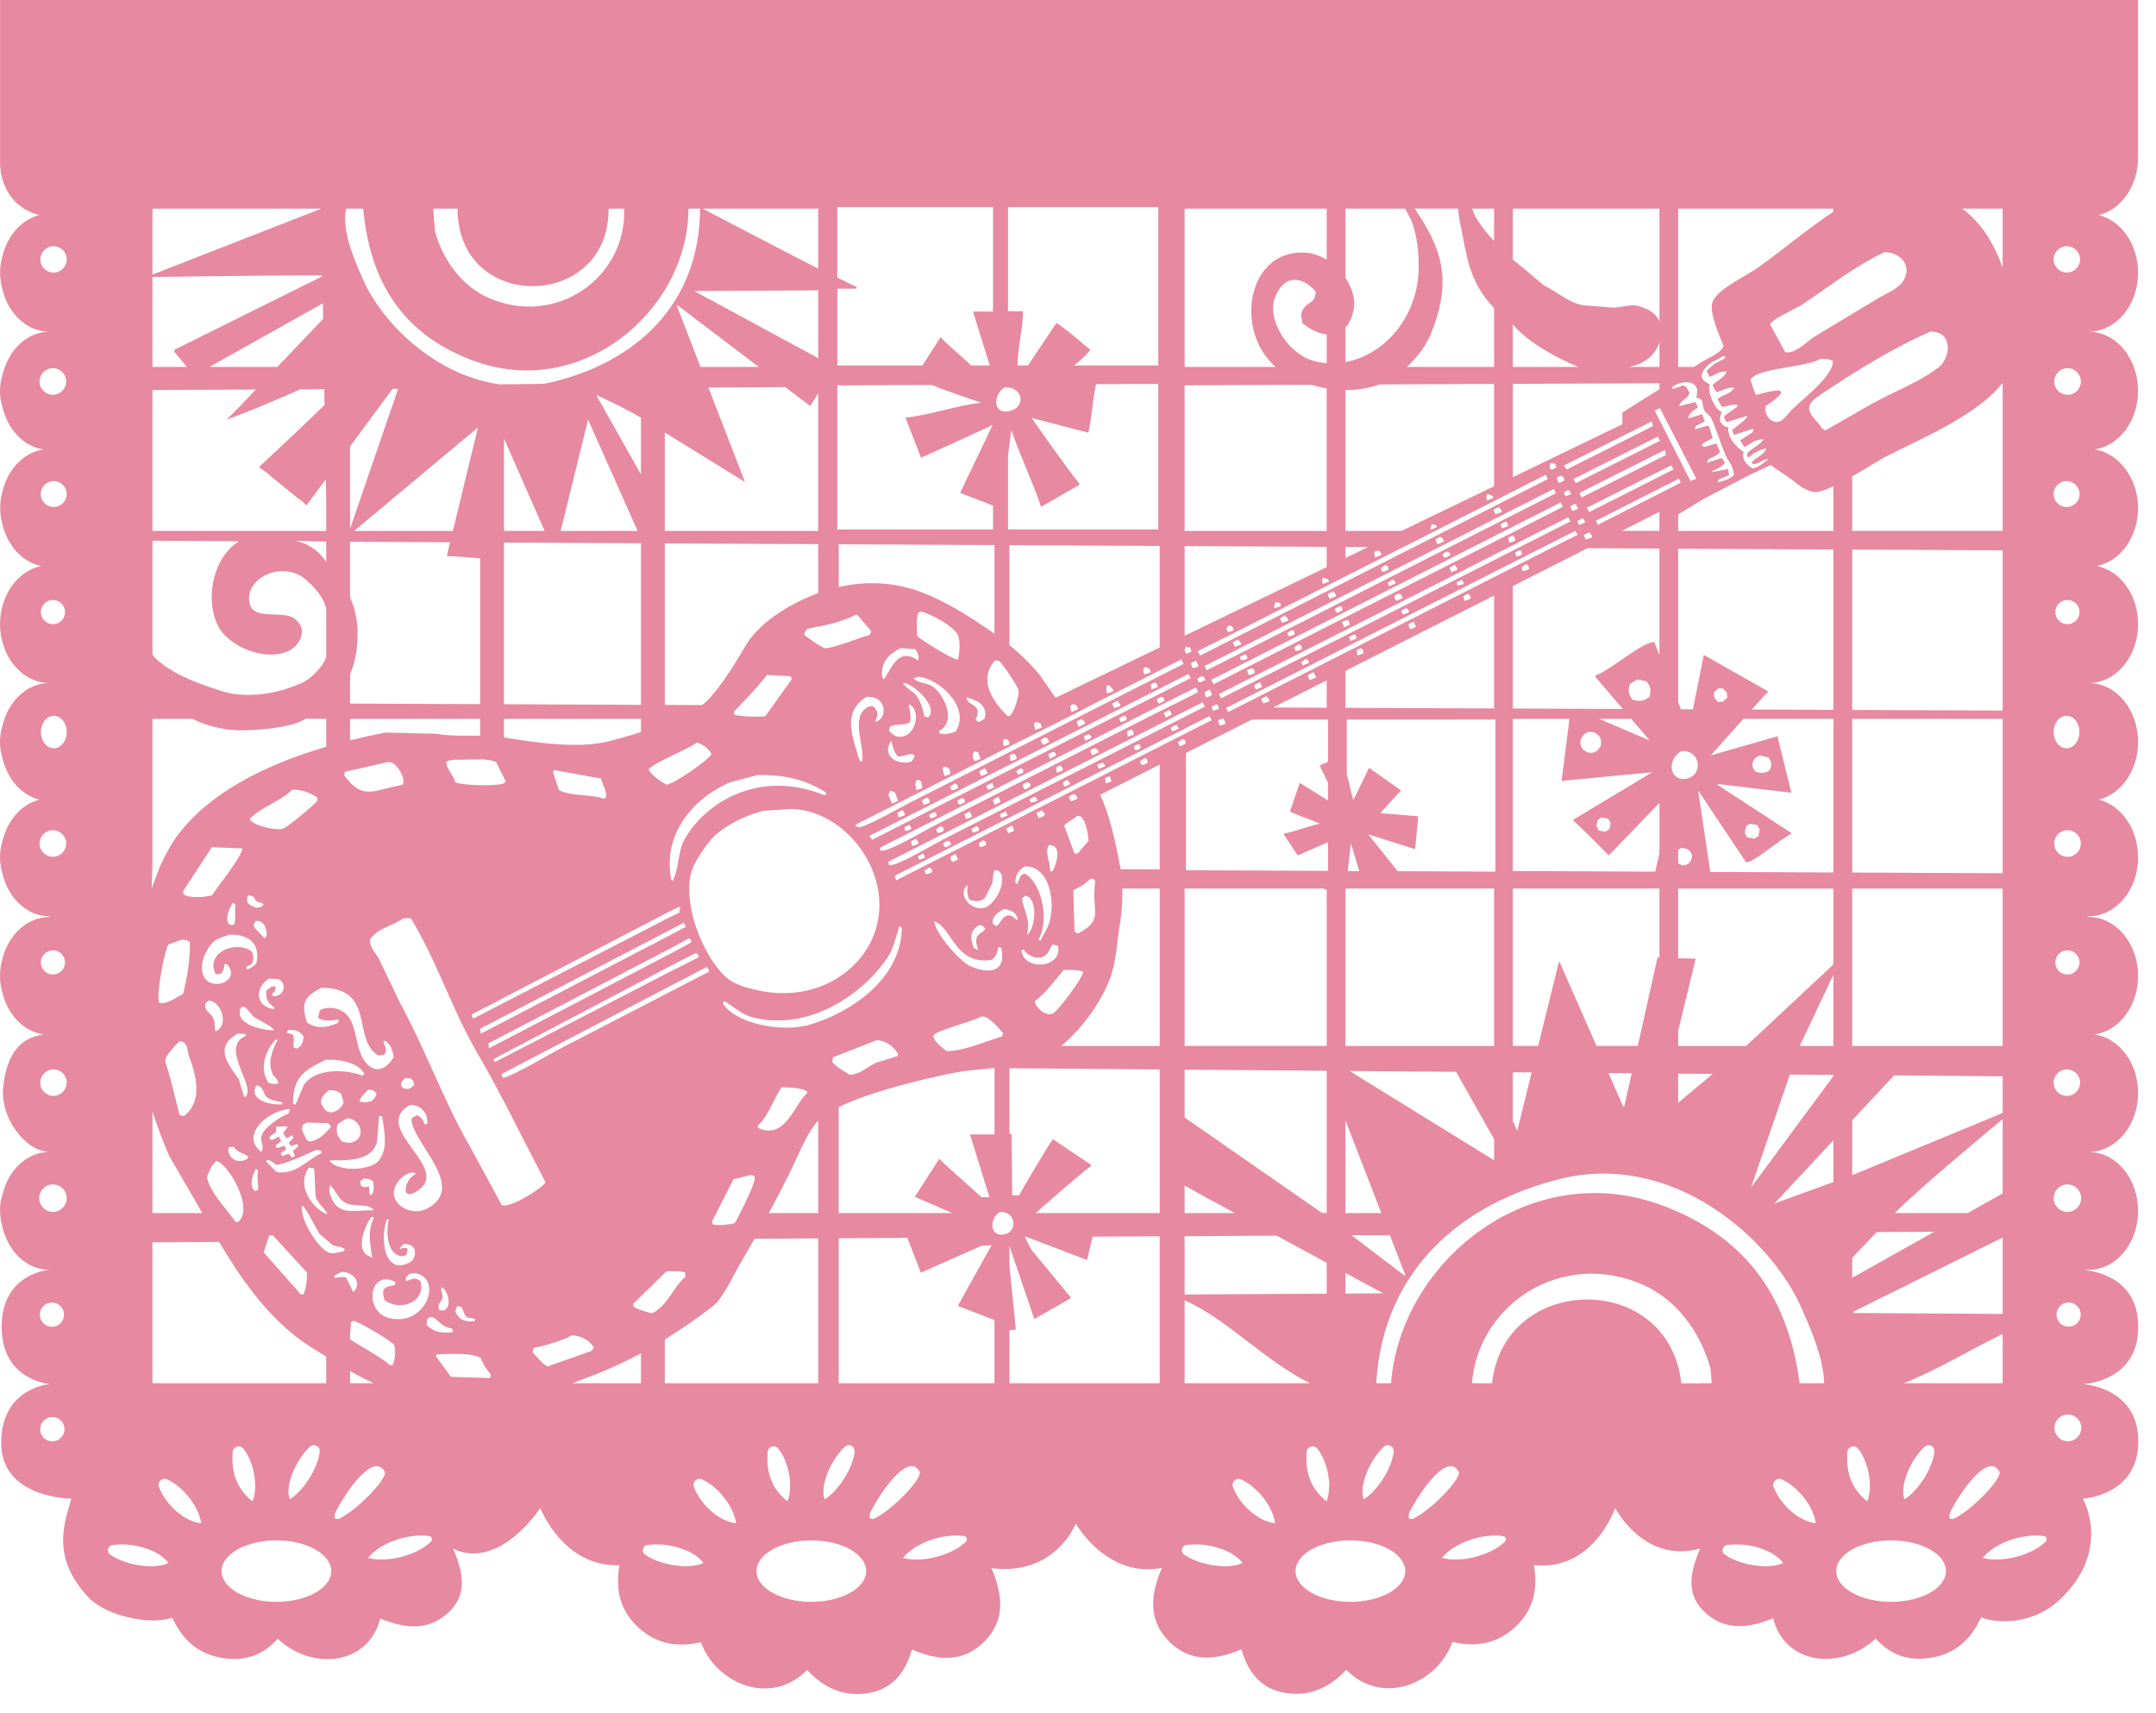 <svg width="107" height="85" viewBox="0 0 107 85" fill="none" xmlns="http://www.w3.org/2000/svg">
<path opacity="0.8" fill-rule="evenodd" clip-rule="evenodd" d="M106.124 71.523C106.124 68.82 103.369 68.68 103.369 68.68C103.369 68.68 106.119 68.591 106.119 65.839C106.119 63.34 103.855 63.056 103.436 63.024C103.413 63.024 103.392 63.024 103.369 63.02C103.369 63.02 103.393 63.02 103.436 63.024C103.509 63.024 103.583 63.011 103.657 63.011C105.012 63.011 106.11 61.702 106.11 60.087C106.11 58.472 105.011 57.162 103.657 57.162C103.56 57.162 103.56 57.159 103.657 57.159C105.012 57.159 106.11 55.85 106.11 54.235C106.11 52.737 105.165 51.502 103.947 51.331C105.165 51.16 106.11 49.925 106.11 48.428C106.11 46.813 105.011 45.503 103.657 45.503C103.56 45.503 103.56 45.468 103.657 45.468C105.012 45.468 106.11 44.158 106.11 42.543C106.11 41.132 105.271 39.954 104.157 39.68C105.272 39.405 106.11 38.228 106.11 36.817C106.11 35.202 105.011 33.892 103.657 33.892C105.012 33.892 106.11 32.583 106.11 30.968C106.11 29.522 105.229 28.322 104.073 28.086C105.229 27.85 106.11 26.65 106.11 25.204C106.11 23.758 105.165 22.472 103.947 22.301C105.165 22.129 106.11 20.895 106.11 19.398C106.11 18.755 105.935 18.16 105.64 17.677V17.664C105.194 16.935 104.472 16.46 103.657 16.46C103.56 16.46 103.56 16.457 103.657 16.457C105.012 16.457 106.11 15.148 106.11 13.533C106.11 12.127 105.277 10.953 104.167 10.673C105.278 10.393 106.11 9.218 106.11 7.813V0L0.002 0L0.002 8.058C0.002 8.699 0.201 9.33 0.6 9.83C0.935 10.249 1.454 10.551 1.947 10.675C1.037 10.905 0.328 11.737 0.097 12.806C0.097 12.806 -0.11 13.442 0.097 14.268C0.37 15.528 1.314 16.46 2.458 16.46V16.463C1.642 16.463 0.943 16.936 0.497 17.666C0.497 17.666 0.215 18.158 0.104 18.668C0.104 18.668 -0.129 19.35 0.104 20.129C0.353 21.282 1.154 22.16 2.168 22.303C1.154 22.446 0.349 23.323 0.101 24.477C0.101 24.477 -0.106 25.122 0.101 25.935C0.339 27.041 1.087 27.893 2.042 28.088C1.087 28.282 0.321 29.134 0.082 30.24C0.082 30.24 -0.098 30.942 0.082 31.701C0.356 32.962 1.315 33.893 2.458 33.893C1.316 33.893 0.376 34.824 0.103 36.085C0.103 36.085 -0.129 36.794 0.103 37.547C0.335 38.62 1.044 39.454 1.96 39.681C1.044 39.906 0.335 40.741 0.103 41.814C0.103 41.814 -0.129 42.463 0.103 43.276C0.376 44.537 1.316 45.468 2.458 45.468V45.504C1.316 45.504 0.366 46.435 0.093 47.696C0.093 47.696 -0.114 48.359 0.093 49.157C0.342 50.311 1.154 51.188 2.168 51.331C1.154 51.474 0.368 52.098 0.162 53.902C-0.022 55.512 1.315 57.158 2.458 57.158V57.161C1.315 57.161 0.376 58.093 0.104 59.353C0.104 59.353 -0.129 59.896 0.104 60.818C0.377 62.078 1.315 63.01 2.458 63.01C2.458 63.01 0.081 63.158 0.081 65.836C0.081 68.514 2.476 68.679 2.476 68.679C2.476 68.679 0.113 68.838 0.058 71.522C-0.001 74.365 3.544 74.365 3.544 74.365C3.229 75.48 2.476 77.26 4.415 79.288C5.259 80.171 7.428 80.665 8.555 80.271C9.041 81.345 9.793 82.034 10.927 82.252C12.048 82.466 13.021 82.184 13.779 81.316C15.53 82.951 18.306 82.602 18.869 80.313C20.006 80.772 21.157 80.967 22.173 80.09C23.251 79.161 22.99 78.019 22.485 76.849C24.802 77.95 26.812 74.829 26.812 74.829C26.812 74.829 27.943 77.765 30.747 77.671C30.523 78.888 30.782 79.92 31.671 80.748C32.571 81.584 33.637 81.76 34.786 81.485C35.499 83.498 38.21 84.726 40.059 82.867C40.853 83.726 41.828 84.194 43.017 84.026C44.255 83.85 44.928 83.023 45.259 81.849C46.576 82.421 47.828 82.502 48.873 81.437C49.922 80.365 49.754 79.099 49.205 77.814C52.384 78.22 53.389 75.6 53.389 75.6C53.389 75.6 54.924 78.328 57.664 77.802C57.115 79.086 56.947 80.353 57.997 81.425C59.041 82.49 60.292 82.41 61.61 81.838C61.941 83.012 62.613 83.838 63.853 84.014C65.04 84.183 66.016 83.716 66.811 82.856C68.66 84.716 71.371 83.487 72.082 81.474C73.232 81.749 74.298 81.573 75.197 80.737C76.087 79.909 76.346 78.878 76.121 77.66C79.077 77.993 80.161 74.83 80.161 74.83C80.161 74.83 81.589 77.619 84.382 76.838C83.877 78.007 83.617 79.149 84.695 80.079C85.712 80.955 86.862 80.761 87.999 80.301C88.563 82.59 91.337 82.939 93.089 81.304C93.847 82.173 94.82 82.455 95.942 82.24C97.075 82.023 97.828 81.333 98.314 80.26C99.44 80.654 101.086 80.46 102.23 79.374C104.845 76.894 103.368 74.368 103.368 74.368C103.368 74.368 106.122 74.229 106.122 71.525L106.124 71.523ZM1.961 18.93C1.961 18.565 2.258 18.27 2.623 18.27C2.988 18.27 3.285 18.566 3.285 18.93C3.285 19.295 2.988 19.591 2.623 19.591C2.258 19.591 1.961 19.295 1.961 18.93ZM2.026 30.372C2.026 30.041 2.296 29.772 2.628 29.772C2.96 29.772 3.229 30.041 3.229 30.372C3.229 30.704 2.96 30.973 2.628 30.973C2.296 30.973 2.026 30.704 2.026 30.372ZM1.961 41.855C1.961 41.49 2.258 41.195 2.623 41.195C2.988 41.195 3.285 41.491 3.285 41.855C3.285 42.22 2.988 42.516 2.623 42.516C2.258 42.516 1.961 42.22 1.961 41.855ZM2.026 47.757C2.026 47.425 2.296 47.156 2.628 47.156C2.96 47.156 3.229 47.425 3.229 47.757C3.229 48.089 2.96 48.358 2.628 48.358C2.296 48.358 2.026 48.089 2.026 47.757ZM1.976 65.237C1.976 64.905 2.245 64.636 2.577 64.636C2.909 64.636 3.178 64.905 3.178 65.237C3.178 65.569 2.909 65.838 2.577 65.838C2.245 65.838 1.976 65.569 1.976 65.237ZM2.597 71.523C2.264 71.523 1.993 71.252 1.993 70.919C1.993 70.586 2.264 70.315 2.597 70.315C2.931 70.315 3.202 70.586 3.202 70.919C3.202 71.252 2.931 71.523 2.597 71.523ZM2.628 60.137C2.251 60.137 1.944 59.831 1.944 59.455C1.944 59.078 2.25 58.773 2.628 58.773C3.005 58.773 3.311 59.078 3.311 59.455C3.311 59.831 3.005 60.137 2.628 60.137ZM2.654 54.378C2.292 54.378 1.998 54.084 1.998 53.721C1.998 53.358 2.292 53.065 2.654 53.065C3.016 53.065 3.311 53.358 3.311 53.721C3.311 54.084 3.017 54.378 2.654 54.378ZM2.67 37.131C2.316 37.131 2.03 36.769 2.03 36.324C2.03 35.878 2.316 35.517 2.67 35.517C3.024 35.517 3.311 35.878 3.311 36.324C3.311 36.769 3.024 37.131 2.67 37.131ZM2.666 25.159C2.311 25.159 2.022 24.871 2.022 24.516C2.022 24.161 2.311 23.872 2.666 23.872C3.022 23.872 3.31 24.161 3.31 24.516C3.31 24.871 3.022 25.159 2.666 25.159ZM2.656 13.527C2.295 13.527 2.002 13.234 2.002 12.872C2.002 12.511 2.295 12.218 2.656 12.218C3.018 12.218 3.311 12.511 3.311 12.872C3.311 13.234 3.018 13.527 2.656 13.527ZM102.609 42.516C102.244 42.516 101.948 42.22 101.948 41.855C101.948 41.491 102.245 41.195 102.609 41.195C102.974 41.195 103.27 41.491 103.27 41.855C103.27 42.22 102.974 42.516 102.609 42.516ZM103.205 47.757C103.205 48.089 102.936 48.358 102.604 48.358C102.272 48.358 102.002 48.089 102.002 47.757C102.002 47.425 102.272 47.156 102.604 47.156C102.936 47.156 103.205 47.425 103.205 47.757ZM102.575 12.218C102.936 12.218 103.23 12.511 103.23 12.872C103.23 13.234 102.936 13.527 102.575 13.527C102.214 13.527 101.92 13.234 101.92 12.872C101.92 12.511 102.214 12.218 102.575 12.218ZM103.27 18.93C103.27 19.296 102.974 19.591 102.609 19.591C102.245 19.591 101.948 19.295 101.948 18.93C101.948 18.566 102.245 18.27 102.609 18.27C102.974 18.27 103.27 18.566 103.27 18.93ZM102.564 23.872C102.92 23.872 103.208 24.161 103.208 24.516C103.208 24.871 102.919 25.159 102.564 25.159C102.209 25.159 101.92 24.871 101.92 24.516C101.92 24.161 102.209 23.872 102.564 23.872ZM103.205 30.372C103.205 30.704 102.936 30.973 102.604 30.973C102.272 30.973 102.002 30.704 102.002 30.372C102.002 30.041 102.272 29.772 102.604 29.772C102.936 29.772 103.205 30.041 103.205 30.372ZM102.561 35.517C102.915 35.517 103.202 35.878 103.202 36.324C103.202 36.769 102.915 37.131 102.561 37.131C102.207 37.131 101.92 36.769 101.92 36.324C101.92 35.878 102.207 35.517 102.561 35.517ZM102.577 53.066C102.94 53.066 103.234 53.359 103.234 53.722C103.234 54.085 102.94 54.379 102.577 54.379C102.214 54.379 101.92 54.085 101.92 53.722C101.92 53.359 102.214 53.066 102.577 53.066ZM99.39 10.352V13.275C98.939 12.053 98.326 11.046 97.383 10.352H99.39ZM94.477 68.637C96.211 67.951 97.774 66.974 99.39 66.191V68.637H94.477ZM96.001 72.027C95.927 72.815 95.234 73.944 94.52 74.399C94.249 73.78 94.812 72.434 95.514 71.791C95.71 71.61 96.026 71.762 96.001 72.027ZM91.973 65.152V65.091C94.445 63.864 96.917 62.637 99.39 61.409V65.199C96.918 65.183 94.445 65.167 91.973 65.152V65.152ZM92.669 74.499C91.836 73.834 91.611 72.996 91.683 72.05C91.704 71.776 92.042 71.671 92.216 71.885C92.712 72.495 92.979 73.726 92.67 74.499H92.669ZM91.921 63.407V62.417C92.327 61.991 92.734 61.564 93.14 61.137L96 61.12C94.64 61.882 93.281 62.645 91.921 63.407ZM97.652 60.194H94.038C95.079 59.1 99.389 55.532 99.389 55.532V59.22C98.81 59.545 98.23 59.87 97.652 60.194V60.194ZM91.921 58.316V55.592C92.615 54.849 93.31 54.106 94.004 53.362L99.39 53.406V55.228L91.921 58.316ZM94.586 51.901H91.921V44.091H99.39V51.901H94.586ZM91.921 43.296V35.67H99.39V43.33L91.921 43.296ZM91.921 35.228V27.27L99.39 27.308V35.259L91.921 35.227V35.228ZM91.921 26.344V23.641C92.633 23.236 93.319 22.798 93.596 22.655C95.322 21.77 98.118 20.623 99.39 18.998V26.343H91.921V26.344ZM93.505 12.517C94.163 12.486 94.868 13.044 94.534 13.788C94.325 14.303 93.687 14.512 93.233 14.787C92.795 15.05 92.357 15.315 91.92 15.578C91.61 15.765 91.299 15.953 90.99 16.139C90.667 16.334 90.345 16.529 90.023 16.723C89.653 16.957 89.124 17.557 88.6 17.48C88.348 17.016 88.096 16.552 87.843 16.087C88.066 15.764 89.105 15.339 89.478 15.089C89.992 14.744 90.488 14.39 90.99 14.043C91.296 13.831 91.604 13.621 91.92 13.419C92.422 13.097 92.942 12.791 93.505 12.517ZM85.784 21.216C85.534 21.16 85.496 21.073 85.361 20.914C85.355 20.678 85.396 20.575 85.451 20.429C85.09 20.369 84.72 19.388 84.846 19.068C84.746 19.024 84.669 18.976 84.61 18.927C84.317 18.685 84.486 18.393 84.752 18.13C84.984 17.9 85.358 17.811 85.49 17.675H85.581C85.601 17.695 85.621 17.716 85.641 17.736C85.45 17.908 85.189 17.959 84.997 18.13C84.896 18.221 84.794 18.312 84.694 18.402C84.744 18.503 84.794 18.603 84.845 18.704C85.174 18.598 85.223 18.433 85.693 18.432C85.621 18.653 85.408 18.789 85.215 18.924C85.135 18.98 85.058 19.036 84.996 19.098C85.039 19.248 85.104 19.373 85.208 19.461C85.485 19.359 85.695 19.24 86.056 19.219C85.942 19.563 85.484 19.58 85.238 19.794C85.309 19.925 85.379 20.056 85.45 20.188C85.768 20.169 85.915 20.041 86.237 20.097V20.128C86.227 20.148 86.217 20.168 86.207 20.188C85.995 20.339 85.783 20.49 85.571 20.642V20.763C85.611 20.823 85.651 20.884 85.692 20.944C86.025 20.843 86.358 20.742 86.691 20.642C86.701 20.652 86.711 20.662 86.721 20.672C86.671 20.732 86.62 20.793 86.57 20.853C86.368 21.015 86.166 21.176 85.964 21.338C85.994 21.419 86.025 21.499 86.055 21.58C86.368 21.479 86.681 21.378 86.993 21.277C87.004 21.308 87.014 21.338 87.024 21.368C87.004 21.398 86.983 21.428 86.963 21.459C86.761 21.59 86.559 21.721 86.357 21.852C86.428 21.963 86.499 22.074 86.569 22.184C86.876 22.026 87.06 21.817 87.508 21.791V21.822C87.332 22.097 86.939 22.239 86.72 22.488V22.669H86.841C87.01 22.47 87.367 22.308 87.659 22.246C87.547 22.605 87.144 22.678 86.932 22.942C86.952 22.972 86.972 23.002 86.993 23.033C87.35 23.007 87.426 22.811 87.78 22.761C87.78 22.761 87.295 23.213 86.983 23.244C86.726 23.121 86.395 22.765 86.539 22.428C86.249 22.253 85.686 21.687 85.782 21.218L85.784 21.216ZM87.631 20.143C87.631 20.143 89.648 18.886 87.146 19.599C87.055 19.409 86.992 19.213 86.922 18.994C86.906 18.945 86.89 18.895 86.873 18.842C87.071 18.499 87.953 18.351 88.799 18.207C89.424 18.1 90.03 17.995 90.324 17.813C90.59 17.803 90.809 17.818 90.96 17.904C90.971 17.997 90.952 18.099 90.91 18.207C90.818 18.445 90.616 18.712 90.372 18.979C89.874 19.52 89.2 20.057 88.932 20.325C88.748 20.509 88.439 21.018 88.114 20.931C87.776 20.887 87.551 20.509 87.629 20.144L87.631 20.143ZM83.286 10.352H90.99V10.504C89.68 11.376 88.478 12.405 87.208 13.305C86.633 13.711 85.252 14.338 84.997 14.97C84.789 15.483 85.388 16.774 85.542 17.178C85.374 17.567 84.642 17.817 84.301 18.056C84.227 18.108 84.153 18.158 84.079 18.208H83.286V10.352H83.286ZM82.999 19.189C83.082 19.131 83.18 19.081 83.286 19.043C83.781 18.865 84.417 18.954 84.18 19.733C84.636 19.8 84.413 20.068 84.604 20.399C84.704 20.5 84.805 20.601 84.906 20.701C85.181 21.28 85.344 21.898 85.633 22.578C85.769 22.898 86.022 23.119 86.056 23.546C85.917 23.782 85.513 23.856 85.239 23.939C85.259 23.889 85.279 23.838 85.299 23.788C85.471 23.717 85.642 23.647 85.814 23.576C85.794 23.475 85.774 23.375 85.754 23.274C85.492 23.324 85.229 23.375 84.967 23.425C84.977 23.405 84.987 23.385 84.997 23.364C85.164 23.304 85.548 23.121 85.603 22.941C85.552 22.871 85.502 22.8 85.451 22.73C85.199 22.81 84.947 22.891 84.694 22.971C84.735 22.901 84.775 22.83 84.815 22.76C85.028 22.698 85.24 22.585 85.36 22.427C85.299 22.286 85.239 22.145 85.178 22.003C84.977 22.064 84.774 22.124 84.573 22.184L84.451 22.094C84.472 22.064 84.492 22.033 84.512 22.003C84.673 21.912 84.835 21.822 84.997 21.731C84.936 21.539 84.876 21.348 84.815 21.156C84.795 21.146 84.775 21.136 84.755 21.125C84.533 21.186 84.31 21.246 84.088 21.307C84.119 21.246 84.149 21.186 84.179 21.125C84.32 21.055 84.462 20.984 84.603 20.914L84.482 20.551C84.25 20.622 84.018 20.692 83.785 20.763C83.811 20.545 83.895 20.528 83.997 20.4C84.088 20.339 84.178 20.279 84.269 20.218C84.229 20.128 84.189 20.037 84.148 19.946C83.876 20.017 83.603 20.087 83.331 20.158C83.423 19.812 83.762 19.82 83.846 19.492C83.738 19.336 83.748 19.172 83.513 19.129C83.437 19.156 83.361 19.183 83.285 19.21C83.189 19.244 83.093 19.277 82.998 19.311V19.19L82.999 19.189ZM84.185 23.752L83.899 23.872L82.123 20.382L82.379 20.246L84.185 23.752ZM83.757 38.626C82.882 38.853 82.659 37.715 83.449 37.27C84.416 37.22 84.524 38.426 83.757 38.626ZM83.973 42.414C83.973 42.738 83.851 42.836 83.634 42.937C83.469 42.937 83.364 42.906 83.286 42.847V42.176C83.324 42.145 83.369 42.113 83.418 42.075C83.501 42.086 83.583 42.096 83.665 42.106C83.841 42.169 83.897 42.254 83.973 42.414ZM83.286 53.275L85.001 53.289C84.429 53.766 83.857 54.245 83.286 54.722V53.275ZM79.301 26.04L79.202 25.842C80.574 25.145 81.947 24.449 83.319 23.754L83.415 23.952C82.044 24.648 80.672 25.345 79.301 26.041V26.04ZM79.233 51.901C78.635 50.539 78.035 49.177 77.436 47.815L77.375 47.693C77.029 49.095 76.684 50.498 76.338 51.9H75.08V44.091H82.355V47.513C82.324 47.512 82.292 47.51 82.261 47.51C81.934 48.973 81.608 50.437 81.281 51.9H79.233L79.233 51.901ZM80.979 53.256C80.857 53.803 80.734 54.35 80.613 54.897H80.551C80.309 54.347 80.067 53.797 79.826 53.247L80.979 53.256ZM67.07 61.294L68.981 61.297C69.234 61.951 69.487 62.606 69.74 63.26V63.321C68.85 62.646 67.959 61.97 67.07 61.294ZM68.763 64.175C68.1 64.179 67.436 64.183 66.772 64.187V63.164C67.395 63.501 68.018 63.838 68.64 64.175H68.763V64.175ZM66.772 60.194V55.591C67.366 57.126 67.96 58.659 68.553 60.194H66.772ZM66.974 53.143L72.266 53.186C72.894 54.3 73.522 55.415 74.15 56.529V57.574C71.759 56.097 69.367 54.62 66.974 53.143ZM73.419 51.901H66.772V44.091H74.15V51.901H73.419ZM74.15 29.552V35.153L66.772 35.122V33.288C69.231 32.042 71.691 30.797 74.15 29.552ZM67.337 32.263C67.401 32.229 67.464 32.197 67.529 32.163C67.656 32.235 67.677 32.297 67.657 32.428C67.561 32.461 67.465 32.494 67.368 32.527C67.357 32.439 67.347 32.351 67.337 32.263ZM69.899 30.973L70.155 30.841C70.197 30.929 70.24 31.017 70.283 31.105C70.208 31.138 70.133 31.171 70.058 31.204H69.962C69.941 31.128 69.919 31.05 69.898 30.973H69.899ZM72.621 29.585C72.706 29.541 72.791 29.496 72.876 29.452C72.919 29.518 72.962 29.585 73.004 29.651C72.994 29.672 72.984 29.695 72.973 29.716C72.876 29.75 72.78 29.782 72.684 29.816L72.62 29.585H72.621ZM67.454 43.228L66.889 43.225C66.927 42.8 67.042 41.873 67.042 41.873C67.043 41.877 67.044 41.881 67.046 41.885C67.047 41.873 67.048 41.866 67.048 41.866C67.185 42.318 67.323 42.77 67.459 43.221H67.451C67.451 43.221 67.453 43.226 67.454 43.228V43.228ZM69.366 43.229C68.878 42.619 68.39 42.01 67.902 41.4C68.678 41.645 69.455 41.891 70.231 42.137C70.283 41.594 70.335 41.051 70.386 40.507L68.508 40.346C68.483 40.37 68.905 39.894 69.532 39.218L67.942 38.101C67.942 38.101 67.185 39.688 67.16 39.702L66.84 38.419V35.706H74.218V43.251L69.367 43.229H69.366ZM69.038 31.232C68.71 31.398 68.381 31.564 68.053 31.731C65.977 32.784 63.902 33.838 61.826 34.892C61.826 34.892 61.468 35.079 60.953 35.337L60.849 35.126C61.111 34.995 61.294 34.905 61.294 34.905C63.548 33.762 65.801 32.619 68.054 31.476C68.382 31.31 68.71 31.144 69.038 30.977C71.639 29.658 74.24 28.339 76.841 27.019C77.169 26.853 77.497 26.687 77.826 26.52C77.992 26.436 77.341 26.77 77.507 26.686C77.936 26.468 77.994 26.432 78.185 26.34L78.295 26.539C78.223 26.574 78.129 26.621 77.995 26.689L77.826 26.771C77.497 26.938 77.169 27.105 76.841 27.27C74.24 28.591 71.639 29.911 69.038 31.232H69.038ZM54.398 37.801C53.399 38.308 52.4 38.815 51.401 39.322C51.138 39.455 50.877 39.588 50.615 39.721C49.336 40.371 48.056 41.02 46.777 41.669C46.344 41.896 44.439 43.037 44.119 42.925C44.108 42.87 44.098 42.815 44.087 42.76C46.263 41.656 48.439 40.553 50.615 39.449C50.877 39.316 51.138 39.183 51.401 39.05C53.719 37.874 56.038 36.698 58.358 35.522C58.802 35.296 59.247 35.071 59.691 34.846L59.8 35.061C59.496 35.214 59.194 35.368 58.891 35.522C57.394 36.282 55.896 37.041 54.4 37.801H54.398ZM58.498 36.164C58.391 36.208 58.285 36.252 58.178 36.296C58.156 36.241 58.135 36.186 58.113 36.131V36.097C58.199 36.053 58.284 36.009 58.369 35.965C58.457 36.028 58.458 36.048 58.497 36.163L58.498 36.164ZM56.608 37.122C56.46 37.213 56.391 37.282 56.288 37.156V37.023C56.353 36.99 56.416 36.957 56.48 36.924C56.512 36.935 56.544 36.946 56.576 36.957C56.587 37.012 56.598 37.067 56.608 37.122H56.608ZM54.847 37.982C54.836 38.004 54.826 38.026 54.815 38.048C54.719 38.081 54.623 38.114 54.526 38.147C54.505 38.092 54.484 38.037 54.462 37.982V37.949C54.537 37.915 54.612 37.883 54.686 37.849C54.816 37.894 54.781 37.882 54.846 37.981L54.847 37.982ZM53.118 38.908C53.022 38.952 52.925 38.996 52.83 39.039C52.808 39.006 52.787 38.974 52.766 38.94V38.808C52.83 38.774 52.894 38.742 52.958 38.709C53.06 38.769 53.064 38.802 53.118 38.907V38.908ZM51.485 39.734C51.457 39.744 51.428 39.754 51.401 39.764C51.397 39.765 51.393 39.767 51.389 39.767C51.314 39.789 51.239 39.812 51.165 39.833C51.143 39.789 51.122 39.745 51.1 39.701C51.111 39.679 51.121 39.657 51.132 39.635C51.197 39.602 51.26 39.569 51.325 39.536C51.368 39.551 51.389 39.556 51.401 39.559C51.421 39.566 51.413 39.571 51.452 39.634C51.463 39.667 51.473 39.7 51.484 39.733L51.485 39.734ZM50.011 40.461C49.904 40.506 49.798 40.55 49.691 40.594C49.669 40.55 49.648 40.506 49.626 40.461C49.637 40.44 49.647 40.417 49.658 40.395C49.744 40.351 49.829 40.307 49.914 40.263C49.946 40.329 49.979 40.395 50.01 40.461H50.011ZM48.571 41.222C48.474 41.255 48.378 41.288 48.283 41.321C48.261 41.266 48.24 41.211 48.218 41.156V41.123C48.304 41.079 48.389 41.034 48.474 40.99C48.581 41.07 48.587 41.099 48.571 41.222ZM47.193 41.916L46.937 42.048C46.916 42.037 46.894 42.026 46.873 42.014C46.852 41.97 46.831 41.926 46.809 41.883C46.82 41.86 46.831 41.838 46.841 41.817C46.905 41.783 46.969 41.751 47.033 41.717C47.076 41.739 47.119 41.762 47.161 41.783C47.172 41.828 47.182 41.872 47.193 41.916ZM45.912 42.545C45.789 42.609 45.715 42.66 45.592 42.644C45.581 42.589 45.571 42.534 45.56 42.479C45.645 42.435 45.731 42.39 45.816 42.346C45.848 42.412 45.881 42.479 45.912 42.545ZM47.332 53.236C47.931 53.115 48.648 53.061 49.356 52.993V56.285C49.273 56.288 49.19 56.289 49.107 56.291H48.138C48.461 57.33 48.784 58.368 49.107 59.407H48.713C48.12 58.875 47.526 58.343 46.932 57.81C46.828 57.706 46.723 57.601 46.618 57.496C46.225 58.107 45.833 58.718 45.439 59.329C45.422 59.346 45.404 59.364 45.386 59.382C46.013 59.652 46.639 59.924 47.264 60.194H41.624V54.939C43.186 54.17 45.718 53.562 47.33 53.237L47.332 53.236ZM45.881 43.205C45.955 43.15 46.03 43.095 46.105 43.04C46.147 43.062 46.19 43.084 46.233 43.106L46.265 43.271C46.141 43.336 46.068 43.387 45.944 43.37C45.922 43.315 45.901 43.26 45.88 43.205H45.881ZM49.239 47.621C49.285 47.578 49.323 47.539 49.356 47.5C49.455 47.38 49.498 47.262 49.543 47.016C49.563 47.006 49.583 46.996 49.603 46.986C49.633 47.006 49.664 47.026 49.694 47.046C49.833 47.659 49.668 47.983 49.356 48.104C49.056 48.219 48.618 48.145 48.18 47.955C47.643 47.721 46.438 46.348 46.363 45.716C47.225 45.963 47.399 47.949 49.239 47.622V47.621ZM47.161 42.511C47.247 42.467 47.332 42.423 47.417 42.379C47.46 42.467 47.503 42.555 47.545 42.643C47.46 42.687 47.374 42.731 47.289 42.776C47.267 42.765 47.247 42.753 47.225 42.742C47.203 42.666 47.182 42.588 47.161 42.511ZM48.118 44.656C48.456 44.737 48.623 44.753 48.876 44.565C48.955 44.407 49.034 44.249 49.113 44.091C49.155 44.008 49.197 43.923 49.239 43.839C49.303 43.597 49.268 43.35 49.36 43.173C49.421 43.184 49.481 43.194 49.542 43.204L49.693 43.355C49.827 43.769 49.631 44.293 49.355 44.65C49.196 44.857 49.011 45.008 48.845 45.05C48.267 45.195 47.638 44.563 47.874 44.091C47.903 44.035 47.942 43.98 47.998 43.93H48.028C48.015 43.985 48.009 44.039 48.005 44.091C47.99 44.309 48.04 44.503 48.118 44.657V44.656ZM48.565 41.857C48.639 41.802 48.714 41.747 48.789 41.692C48.831 41.714 48.874 41.736 48.917 41.758C48.928 41.813 48.938 41.868 48.949 41.923C48.825 41.987 48.752 42.038 48.628 42.022C48.607 41.967 48.586 41.912 48.564 41.857H48.565ZM50.098 45.167C50.324 45.243 50.487 45.391 50.511 45.654C50.345 45.607 50.3 45.475 50.178 45.443C50.15 45.435 50.124 45.43 50.098 45.428C49.737 45.392 49.668 45.839 49.451 45.957C49.419 45.936 49.388 45.914 49.356 45.893C49.327 45.874 49.298 45.855 49.27 45.836V45.624C49.298 45.568 49.326 45.52 49.356 45.477C49.471 45.309 49.606 45.231 49.815 45.109C49.916 45.119 50.011 45.138 50.098 45.167ZM49.948 41.156C49.958 41.134 49.968 41.112 49.979 41.09C50.065 41.046 50.15 41.002 50.235 40.958C50.267 41.046 50.3 41.134 50.332 41.222C50.235 41.266 50.139 41.31 50.043 41.354C50.011 41.288 49.979 41.222 49.947 41.155L49.948 41.156ZM52.081 44.091C52.23 44.619 52.225 45.243 52.085 45.745C51.986 46.101 51.77 46.383 51.632 46.683C51.601 46.663 51.571 46.643 51.541 46.623C51.929 45.921 51.849 44.842 51.488 44.091C51.331 43.763 51.122 43.498 50.875 43.354C50.74 43.377 50.747 43.392 50.663 43.445C50.602 43.586 50.542 43.727 50.481 43.869C50.451 43.849 50.421 43.828 50.391 43.808C50.398 43.454 50.504 43.256 50.695 43.108C50.748 43.066 50.808 43.028 50.875 42.991C51.07 42.988 51.241 43.032 51.391 43.111C51.733 43.291 51.96 43.659 52.082 44.091H52.081ZM51.447 40.369V40.336C51.532 40.292 51.618 40.247 51.703 40.204C51.757 40.27 51.81 40.336 51.863 40.403C51.841 40.436 51.82 40.468 51.798 40.502C51.713 40.535 51.628 40.568 51.542 40.601C51.51 40.524 51.478 40.447 51.446 40.37L51.447 40.369ZM53.478 40.48C53.528 40.49 53.579 40.5 53.629 40.51C53.877 40.698 53.997 41.331 54.022 41.721L53.477 42.356H53.326C53.154 41.893 52.983 41.428 52.812 40.964C53.009 40.761 53.253 40.66 53.478 40.479V40.48ZM53.053 39.569C53.064 39.547 53.074 39.525 53.085 39.503C53.15 39.47 53.213 39.437 53.278 39.404C53.426 39.455 53.425 39.486 53.47 39.635C53.364 39.679 53.257 39.723 53.15 39.767C53.117 39.702 53.085 39.635 53.053 39.569ZM53.508 46.32C53.478 46.31 53.447 46.3 53.417 46.29C53.387 46.27 53.357 46.25 53.327 46.23C53.306 45.544 53.286 44.857 53.266 44.172C53.32 44.147 53.376 44.119 53.432 44.091C53.688 43.962 53.949 43.799 54.114 43.597C54.298 43.607 54.281 43.608 54.356 43.718C54.337 43.85 54.325 43.974 54.319 44.091C54.247 45.295 54.714 45.676 53.508 46.32V46.32ZM53.751 48.227V48.257C53.707 48.569 52.508 50.154 52.267 50.285C51.928 50.468 51.371 50.002 51.359 49.679C51.916 49.258 52.334 48.668 52.782 48.135C53.129 48.125 53.529 48.114 53.751 48.226V48.227ZM50.692 47.168C50.733 47.148 50.773 47.127 50.813 47.107C50.898 47.355 51.413 47.641 51.782 47.47C52.046 47.348 52.076 47.083 52.236 46.865C52.327 46.885 52.417 46.905 52.508 46.925C52.747 48.068 50.802 48.187 50.691 47.167L50.692 47.168ZM50.722 44.595C50.773 44.545 50.823 44.495 50.874 44.444C51.554 44.545 51.374 46.071 50.995 46.381H50.965C51.167 45.582 50.805 45.232 50.722 44.595ZM52.294 43.115C52.274 43.16 52.255 43.201 52.237 43.233H52.146L52.116 43.203C52.116 43.173 52.114 43.144 52.113 43.114C52.081 42.659 51.848 42.246 52.055 41.932C52.692 41.924 52.469 42.724 52.294 43.115ZM48.543 47.138L48.331 47.047C48.129 46.535 48.145 46.143 48.603 45.897C48.654 45.907 48.704 45.917 48.755 45.927C48.805 45.978 48.855 46.028 48.906 46.078C48.793 46.292 48.589 46.291 48.481 46.502C48.395 46.779 48.492 46.883 48.542 47.138H48.543ZM48.724 50.436C48.785 50.446 48.845 50.456 48.906 50.466C49.051 50.534 49.208 50.657 49.355 50.797C49.523 50.957 49.678 51.137 49.784 51.283C49.764 51.334 49.744 51.384 49.723 51.434C49.602 51.469 49.479 51.508 49.355 51.549C49.021 51.661 48.677 51.789 48.325 51.9C47.895 52.036 47.453 52.144 46.998 52.16C46.917 52.111 46.783 52.014 46.657 51.9C46.47 51.731 46.298 51.524 46.333 51.373C46.477 51.124 48.347 50.664 48.725 50.435L48.724 50.436ZM41.306 52.706C41.316 52.625 41.327 52.544 41.337 52.464C41.819 52.276 42.301 52.089 42.783 51.901L43.516 51.616C43.782 51.626 44.034 51.742 44.232 51.901C44.384 52.023 44.505 52.169 44.576 52.312C44.566 52.342 44.556 52.372 44.546 52.403C44.193 52.514 43.839 52.624 43.486 52.735C43.346 52.793 43.221 52.869 43.099 52.948C42.835 53.118 42.578 53.301 42.184 53.34C41.977 53.211 41.795 53.107 41.624 52.983C41.514 52.903 41.409 52.814 41.306 52.705L41.306 52.706ZM41.927 71.791C42.123 71.61 42.439 71.762 42.414 72.027C42.34 72.815 41.646 73.944 40.933 74.399C40.662 73.78 41.226 72.434 41.927 71.791ZM41.625 50.267C41.286 50.441 40.943 50.588 40.607 50.709C40.486 50.753 40.365 50.793 40.246 50.829C38.748 51.286 36.426 50.74 35.886 49.8C35.896 49.76 35.906 49.719 35.916 49.679H35.946C36.379 49.921 36.767 50.322 37.309 50.466C38.474 50.777 39.602 50.636 40.607 50.254C40.963 50.118 41.304 49.952 41.625 49.764C42.729 49.118 43.604 48.22 44.092 47.44C44.364 47.004 44.459 46.502 44.637 45.957L44.758 46.017C44.746 47.991 43.244 49.433 41.625 50.267ZM32.993 68.637V66.469C33.84 65.946 34.645 65.379 35.402 64.796C35.876 64.431 36.433 63.206 36.764 62.647C36.994 62.261 37.222 61.867 37.449 61.468L40.607 61.45V68.637H32.993ZM39.082 74.499C38.249 73.834 38.024 72.996 38.095 72.05C38.116 71.776 38.454 71.671 38.628 71.885C39.124 72.495 39.39 73.726 39.082 74.499ZM17.374 29.665V26.882L22.339 26.908C22.284 27.135 22.229 27.363 22.174 27.59C22.673 27.606 23.829 27.7 23.829 27.707V34.94L17.374 34.913V33.431C17.386 33.408 17.401 33.387 17.411 33.364C17.8 32.445 17.929 30.784 17.374 29.664V29.665ZM17.374 26.237V22.15C18.076 21.199 18.779 20.248 19.482 19.297L19.758 19.296C18.963 21.609 18.169 23.924 17.374 26.237ZM23.721 21.21C23.306 22.921 22.891 24.633 22.476 26.344H17.576C19.625 24.633 21.673 22.921 23.721 21.21ZM23.829 35.67V36.505C23.125 36.499 22.419 36.537 21.656 36.41C20.819 36.389 19.981 36.369 19.143 36.349C18.552 36.462 17.96 36.591 17.374 36.736V35.67H23.829ZM22.231 37.756C22.332 37.736 22.433 37.716 22.534 37.696C22.858 37.711 23.372 37.671 23.828 37.681C24.152 37.688 24.446 37.721 24.622 37.817C24.752 38.076 24.882 38.335 25.012 38.594C25.044 38.658 25.076 38.722 25.107 38.785C25.076 38.809 25.044 38.833 25.012 38.856C25.003 38.863 24.995 38.869 24.986 38.876C24.81 38.948 24.322 38.974 23.829 38.963C23.288 38.951 22.742 38.897 22.595 38.815C22.489 38.428 22.199 38.221 22.14 37.817C22.171 37.797 22.201 37.776 22.231 37.756ZM31.809 26.957V34.974L25.012 34.945V26.922L31.809 26.957ZM25.013 26.344V21.79H25.027C25.695 23.308 26.363 24.826 27.03 26.344H25.013ZM31.646 26.344H27.825C28.278 24.504 28.732 22.664 29.185 20.823C30.005 22.663 30.825 24.503 31.645 26.344H31.646ZM29.589 19.601C29.589 19.601 31.013 20.237 31.809 20.729V23.54C31.003 22.111 29.589 19.601 29.589 19.601ZM31.809 35.67V36.326C31.307 36.488 30.788 36.636 30.255 36.773C28.675 37.181 26.474 36.832 25.017 36.592C25.015 36.592 25.014 36.592 25.012 36.591V35.67H31.809ZM30.073 39.572C30.033 39.592 29.993 39.612 29.952 39.633C29.356 39.401 28.306 39.519 27.742 39.209C27.642 38.907 27.541 38.604 27.44 38.301C27.46 38.271 27.48 38.241 27.5 38.211C28.278 38.352 29.055 38.493 29.831 38.634C29.903 38.967 30.124 39.22 30.073 39.572ZM23.432 50.328C23.731 50.172 24.031 50.016 24.33 49.86C24.71 49.663 25.091 49.464 25.471 49.267C27.656 48.129 29.841 46.992 32.026 45.854C32.406 45.657 32.787 45.458 33.167 45.261C33.445 45.115 33.4 45.157 33.678 45.012H33.766C33.746 45.105 33.727 45.198 33.708 45.291C33.42 45.439 33.455 45.402 33.168 45.55C32.788 45.746 32.407 45.942 32.027 46.138C29.841 47.266 27.657 48.394 25.472 49.521C25.092 49.717 24.711 49.913 24.331 50.11C24.051 50.255 23.771 50.399 23.491 50.543C23.461 50.492 23.433 50.44 23.403 50.389C23.413 50.368 23.422 50.348 23.433 50.327L23.432 50.328ZM46.635 36.394C46.625 36.354 46.615 36.314 46.605 36.273C46.871 36.133 47 35.916 47.036 35.67C47.065 35.47 47.032 35.251 46.961 35.038C46.817 34.608 46.514 34.203 46.241 34.034C46.017 33.895 45.461 33.873 45.333 33.64H45.394C45.454 33.62 45.514 33.6 45.575 33.58C46.252 33.639 47.162 34.28 47.5 35.041C47.591 35.245 47.64 35.458 47.633 35.67C47.625 35.885 47.562 36.099 47.422 36.303C47.16 36.394 46.941 36.472 46.635 36.394H46.635ZM47.161 38.411C47.065 38.445 46.969 38.477 46.873 38.511C46.841 38.39 46.808 38.268 46.776 38.147C46.797 38.114 46.819 38.081 46.841 38.048C47.108 38.053 47.192 38.22 47.161 38.411ZM44.152 36.879C44.172 36.838 44.193 36.798 44.213 36.758C44.276 36.802 44.307 37.302 44.576 37.545C44.933 37.531 45.108 37.346 45.363 37.454C45.373 37.484 45.383 37.514 45.394 37.545C45.343 37.625 45.293 37.706 45.242 37.787C44.647 37.993 43.8 37.603 44.152 36.879ZM44.567 39.734C44.482 39.778 44.397 39.823 44.311 39.867C44.29 39.856 44.269 39.845 44.247 39.833L44.087 39.437C44.119 39.371 44.151 39.304 44.183 39.238C44.258 39.261 44.333 39.282 44.407 39.304L44.568 39.733L44.567 39.734ZM44.364 36.485C44.283 36.414 44.203 36.344 44.122 36.273C44.132 36.213 44.142 36.152 44.152 36.092C44.172 36.072 44.193 36.051 44.213 36.031C44.437 35.913 44.876 36.004 45.151 35.85C45.17 35.787 45.179 35.728 45.185 35.671C45.207 35.443 45.146 35.247 45.103 35.031C45.099 35.012 45.095 34.992 45.091 34.973H45.182C45.206 34.991 45.23 35.011 45.251 35.032C45.414 35.191 45.475 35.43 45.455 35.672C45.41 36.21 44.966 36.764 44.363 36.486L44.364 36.485ZM45.496 38.709C45.665 38.718 45.65 38.702 45.72 38.809C45.742 38.908 45.763 39.007 45.784 39.106C45.688 39.139 45.592 39.172 45.497 39.205C45.426 38.986 45.391 38.907 45.497 38.709H45.496ZM45.739 35.033C45.673 34.844 45.592 34.669 45.484 34.518C45.363 34.348 44.806 34.023 44.818 33.882C45.179 33.898 45.933 34.502 46.142 35.034C46.227 35.252 46.222 35.458 46.059 35.607C45.998 35.587 45.938 35.567 45.877 35.547C45.84 35.366 45.794 35.194 45.739 35.033H45.739ZM47.544 32.732C47.354 32.775 45.692 31.753 45.515 31.552C45.506 31.152 45.466 30.636 45.576 30.403C45.626 30.383 45.677 30.362 45.727 30.342C46.271 30.506 47.307 31.045 47.544 31.522C47.674 31.798 47.617 32.453 47.544 32.732ZM45.576 32.763H45.545C44.583 32.086 44.231 33.184 43.88 33.701C43.85 33.681 43.819 33.66 43.789 33.64C43.664 32.815 44.176 32.435 44.698 32.157C44.94 32.177 45.182 32.197 45.425 32.218C45.538 32.377 45.621 32.517 45.576 32.763ZM43.816 35.025C43.895 35.25 43.848 35.507 43.697 35.671C43.633 35.74 43.554 35.793 43.456 35.82V35.729C43.467 35.71 43.477 35.69 43.486 35.671C43.566 35.502 43.585 35.313 43.426 35.154C43.36 35.051 43.347 35.047 43.184 35.033C43.124 35.064 43.063 35.094 43.003 35.124C42.798 35.257 42.694 35.448 42.649 35.671C42.52 36.314 42.889 37.227 42.791 37.787H42.761C42.73 37.777 42.7 37.767 42.67 37.757C42.438 37.009 42.171 36.289 42.25 35.672C42.28 35.439 42.36 35.22 42.508 35.02C42.626 34.861 42.787 34.713 43.004 34.58C43.467 34.548 43.727 34.764 43.818 35.026L43.816 35.025ZM50.615 37.688C50.877 37.556 51.138 37.423 51.401 37.29C52.562 36.7 53.724 36.111 54.886 35.522C55.316 35.303 55.747 35.086 56.177 34.867C57.111 34.393 58.045 33.919 58.978 33.446L59.093 33.65C58.293 34.057 57.492 34.462 56.691 34.868C56.263 35.086 55.834 35.304 55.405 35.521C54.07 36.198 52.736 36.875 51.401 37.553C51.138 37.685 50.877 37.818 50.615 37.951C48.172 39.19 45.729 40.43 43.287 41.669C43.244 41.614 43.201 41.559 43.159 41.503V41.47C45.644 40.209 48.129 38.949 50.615 37.688ZM44.535 40.329L44.791 40.196C44.834 40.262 44.877 40.329 44.919 40.395C44.909 40.416 44.899 40.439 44.888 40.461C44.791 40.494 44.695 40.526 44.599 40.56C44.577 40.483 44.556 40.406 44.535 40.328L44.535 40.329ZM45.746 39.708C45.832 39.664 45.917 39.619 46.002 39.575C46.13 39.646 46.151 39.709 46.13 39.84C46.035 39.873 45.939 39.906 45.842 39.939C45.81 39.861 45.777 39.785 45.746 39.708H45.746ZM47.161 39.039C47.236 38.984 47.311 38.929 47.386 38.874C47.428 38.896 47.471 38.919 47.513 38.94C47.524 38.995 47.535 39.05 47.546 39.105C47.423 39.17 47.349 39.222 47.226 39.205C47.204 39.15 47.183 39.095 47.162 39.039H47.161ZM48.602 38.312C48.613 38.29 48.624 38.268 48.634 38.246C48.72 38.202 48.805 38.158 48.89 38.114C48.933 38.202 48.976 38.29 49.018 38.378C48.911 38.422 48.805 38.467 48.698 38.51C48.665 38.444 48.633 38.378 48.602 38.312L48.602 38.312ZM50.107 37.486C50.172 37.453 50.235 37.42 50.3 37.387C50.416 37.453 50.431 37.494 50.46 37.651C50.385 37.684 50.31 37.717 50.235 37.75H50.139C50.128 37.662 50.117 37.574 50.107 37.486ZM51.645 36.759C51.656 36.737 51.666 36.714 51.677 36.693C51.741 36.659 51.805 36.627 51.869 36.593C52.017 36.642 52.024 36.666 52.061 36.825L51.805 36.958C51.785 36.947 51.763 36.935 51.741 36.925C51.709 36.869 51.677 36.814 51.645 36.759V36.759ZM53.438 35.833V35.8C53.503 35.766 53.566 35.734 53.631 35.7H53.727C53.77 35.755 53.812 35.81 53.855 35.865C53.844 35.888 53.834 35.91 53.823 35.931C53.727 35.975 53.631 36.02 53.534 36.064C53.503 35.986 53.47 35.91 53.438 35.832V35.833ZM55.199 34.941V34.907L55.255 34.879C55.322 34.844 55.388 34.809 55.456 34.775C55.484 34.809 55.513 34.844 55.54 34.879L55.616 34.972C55.605 34.995 55.594 35.017 55.584 35.038C55.488 35.072 55.392 35.104 55.296 35.137C55.264 35.072 55.232 35.005 55.2 34.939L55.199 34.941ZM57.115 33.955C57.179 33.922 57.243 33.889 57.307 33.856C57.418 33.919 57.426 33.954 57.467 34.087C57.36 34.131 57.254 34.175 57.147 34.219C57.136 34.131 57.125 34.044 57.115 33.955ZM68.053 27.953C68.381 27.787 68.71 27.621 69.038 27.454C69.841 27.046 70.645 26.639 71.448 26.232C72.027 25.938 72.607 25.643 73.186 25.349C74.364 24.752 75.541 24.154 76.719 23.557L76.812 23.775C75.779 24.3 74.746 24.824 73.713 25.349C73.132 25.644 72.551 25.939 71.97 26.234C70.992 26.73 70.014 27.226 69.037 27.723C68.709 27.89 68.38 28.057 68.052 28.223C65.566 29.485 63.081 30.746 60.595 32.008C60.468 32.073 60.106 32.254 59.557 32.531L59.438 32.311C59.708 32.179 60.271 31.901 60.595 31.737C63.081 30.476 65.566 29.214 68.052 27.953H68.053ZM60.931 31.073C60.953 31.062 60.974 31.05 60.995 31.039C61.169 31.077 61.182 31.093 61.219 31.271C61.145 31.304 61.07 31.337 60.995 31.37C60.898 31.328 60.957 31.37 60.9 31.304C60.862 31.192 60.888 31.167 60.931 31.073ZM63.238 30.147C63.245 29.997 63.26 29.968 63.302 29.882C63.447 29.889 63.475 29.906 63.558 29.948V30.081C63.462 30.114 63.366 30.147 63.27 30.18L63.238 30.147H63.238ZM68.201 27.436C68.222 27.402 68.244 27.37 68.265 27.336H68.457C68.489 27.381 68.522 27.425 68.553 27.469V27.535C68.447 27.579 68.34 27.623 68.233 27.667V27.602C68.222 27.546 68.212 27.491 68.201 27.436V27.436ZM70.988 26.245L70.992 26.228C71.012 26.157 71.032 26.086 71.052 26.014C71.224 26.021 71.227 26.025 71.308 26.113V26.146C71.254 26.174 71.201 26.202 71.147 26.229C71.116 26.245 71.084 26.262 71.052 26.278C71.03 26.267 71.009 26.256 70.988 26.245V26.245ZM73.76 24.609C73.782 24.576 73.803 24.543 73.824 24.51C73.91 24.543 73.995 24.576 74.08 24.609C74.091 24.642 74.101 24.675 74.112 24.708C74.005 24.752 73.899 24.797 73.792 24.84V24.774C73.781 24.719 73.77 24.664 73.76 24.609ZM69.038 30.388C68.71 30.555 68.381 30.721 68.053 30.887C65.567 32.149 60.596 34.656 60.596 34.656L60.493 34.439C60.527 34.422 60.562 34.404 60.596 34.387C60.596 34.387 65.567 31.881 68.053 30.62C68.381 30.454 68.71 30.288 69.038 30.121C71.576 28.833 74.114 27.546 76.653 26.259L77.836 25.668L77.943 25.869C77.576 26.056 77.208 26.242 76.841 26.429C74.24 27.75 71.639 29.069 69.038 30.389L69.038 30.388ZM75.535 27.502C75.386 27.592 75.318 27.661 75.215 27.535V27.402L75.407 27.303L75.503 27.336L75.535 27.502ZM72.647 28.93C72.636 28.952 72.626 28.975 72.615 28.996C72.519 29.018 72.423 29.041 72.327 29.062C72.317 29.007 72.306 28.952 72.295 28.897L72.551 28.764C72.583 28.82 72.615 28.875 72.647 28.93V28.93ZM69.931 30.378C69.857 30.411 69.781 30.444 69.707 30.477H69.611C69.589 30.433 69.568 30.389 69.546 30.345C69.557 30.323 69.567 30.3 69.578 30.279C69.643 30.245 69.706 30.213 69.771 30.179C69.918 30.23 69.891 30.218 69.93 30.378H69.931ZM67.305 31.701C67.209 31.734 67.112 31.766 67.017 31.8C66.996 31.745 66.974 31.69 66.953 31.635V31.601C67.049 31.557 67.145 31.513 67.241 31.47C67.308 31.563 67.322 31.592 67.305 31.701ZM64.967 32.891C64.86 32.935 64.753 32.979 64.646 33.023C64.625 32.968 64.604 32.913 64.582 32.858C64.656 32.803 64.732 32.748 64.806 32.693L64.934 32.759C64.945 32.803 64.955 32.847 64.966 32.891L64.967 32.891ZM62.63 34.081L62.373 34.213C62.352 34.202 62.331 34.192 62.31 34.18C62.288 34.136 62.267 34.092 62.245 34.047C62.256 34.026 62.267 34.003 62.277 33.981L62.533 33.85C62.565 33.926 62.598 34.004 62.63 34.081ZM60.516 35.983C60.495 35.905 60.473 35.828 60.451 35.751C60.499 35.726 60.547 35.701 60.596 35.676V35.692C60.633 35.672 60.67 35.653 60.708 35.634C60.751 35.723 60.793 35.81 60.836 35.899C60.762 35.932 60.686 35.965 60.612 35.998H60.596V35.983H60.516ZM61.893 33.254C61.967 33.221 62.042 33.188 62.117 33.155L62.245 33.221C62.256 33.276 62.266 33.331 62.277 33.386C62.153 33.45 62.08 33.502 61.956 33.485C61.935 33.408 61.914 33.331 61.893 33.253V33.254ZM64.231 32.13C64.305 32.075 64.38 32.02 64.455 31.965C64.497 31.987 64.54 32.009 64.583 32.031C64.594 32.086 64.604 32.141 64.615 32.196C64.491 32.26 64.418 32.311 64.294 32.295C64.272 32.24 64.251 32.185 64.23 32.13H64.231ZM66.6 30.874L66.793 30.775H66.921C66.931 30.797 66.942 30.819 66.953 30.841L66.984 31.006C66.888 31.05 66.792 31.094 66.696 31.138V31.073C66.664 31.007 66.631 30.94 66.6 30.874H66.6ZM69.194 29.617C69.205 29.596 69.216 29.573 69.226 29.551C69.29 29.518 69.354 29.485 69.418 29.452C69.566 29.503 69.566 29.534 69.611 29.683C69.504 29.727 69.397 29.772 69.29 29.816C69.259 29.75 69.227 29.683 69.194 29.617ZM71.948 28.163C72.033 28.119 72.119 28.074 72.204 28.03C72.247 28.096 72.289 28.163 72.332 28.229C72.321 28.251 72.31 28.273 72.299 28.295C72.203 28.328 72.107 28.36 72.012 28.394C71.99 28.317 71.969 28.24 71.947 28.163H71.948ZM74.862 26.675L75.055 26.576C75.182 26.646 75.203 26.71 75.183 26.84C75.087 26.873 74.99 26.906 74.895 26.939C74.884 26.851 74.874 26.763 74.863 26.675H74.862ZM77.617 24.427L77.809 24.327C77.815 24.33 77.819 24.331 77.825 24.333C77.953 24.377 77.931 24.373 77.969 24.526C77.921 24.542 77.873 24.559 77.825 24.576C77.777 24.592 77.728 24.609 77.681 24.625L77.617 24.427ZM77.937 25.155V25.121C78.022 25.077 78.108 25.033 78.193 24.989C78.236 25.077 78.278 25.165 78.321 25.253C78.229 25.285 78.136 25.317 78.044 25.349C78.04 25.349 78.037 25.351 78.033 25.352C78.033 25.352 78.031 25.349 78.031 25.349L77.936 25.154L77.937 25.155ZM78.289 25.849C78.375 25.804 78.46 25.76 78.545 25.716C78.588 25.771 78.631 25.826 78.673 25.881C78.662 25.904 78.652 25.925 78.641 25.947C78.545 25.98 78.449 26.013 78.354 26.046L78.289 25.881V25.848V25.849ZM78.61 26.543C78.695 26.499 78.78 26.455 78.866 26.411C78.919 26.477 78.973 26.543 79.025 26.609C79.015 26.631 79.004 26.653 78.994 26.676C78.897 26.709 78.801 26.742 78.706 26.775C78.674 26.709 78.641 26.643 78.61 26.576V26.543ZM78.871 25.41L78.745 25.198C80.532 24.293 80.998 24.074 82.934 23.092L83.062 23.291C81.154 24.259 80.779 24.443 78.87 25.411L78.871 25.41ZM78.495 24.684L78.383 24.461C80.074 23.606 80.674 23.316 82.615 22.331V22.298L82.681 22.577C80.775 23.544 80.13 23.857 78.496 24.683L78.495 24.684ZM78.2 23.975L78.084 23.77C79.886 22.857 80.329 22.65 82.263 21.67L82.391 21.868C80.456 22.849 79.953 23.088 78.2 23.975ZM77.76 23.298L77.614 23.102L77.825 22.995C79.751 22.018 80.047 21.887 81.974 20.909L82.038 21.14C80.091 22.129 79.708 22.308 77.76 23.297V23.298ZM77.649 23.832C77.563 23.876 77.478 23.92 77.393 23.965L77.328 23.931C77.306 23.855 77.286 23.777 77.265 23.7C77.328 23.667 77.393 23.634 77.457 23.601C77.604 23.652 77.604 23.683 77.649 23.832H77.649ZM77.452 24.933L77.568 25.148C76.834 25.521 76.138 25.88 75.404 26.252C73.281 27.329 71.159 28.405 69.037 29.483C68.709 29.65 68.38 29.816 68.052 29.982C65.566 31.244 63.081 32.506 60.595 33.767L60.226 33.955L60.105 33.736C60.32 33.629 60.495 33.54 60.595 33.49C63.081 32.228 65.566 30.966 68.052 29.704C68.38 29.537 68.709 29.371 69.037 29.205C70.978 28.219 72.918 27.235 74.859 26.249C75.45 25.949 76.042 25.649 76.633 25.349L76.84 25.244C77.044 25.14 77.248 25.037 77.452 24.933ZM61.54 32.626V32.594L61.796 32.461C61.903 32.541 61.909 32.57 61.893 32.693C61.721 32.749 61.717 32.784 61.572 32.726C61.561 32.693 61.55 32.66 61.54 32.627V32.626ZM63.878 31.403C63.964 31.359 64.049 31.314 64.134 31.27C64.166 31.281 64.199 31.292 64.231 31.304C64.241 31.359 64.252 31.414 64.262 31.469C64.139 31.533 64.065 31.584 63.942 31.568L63.878 31.403H63.878ZM66.248 30.246L66.28 30.18C66.354 30.147 66.43 30.114 66.504 30.081C66.536 30.092 66.569 30.103 66.6 30.114C66.611 30.169 66.621 30.224 66.632 30.279C66.547 30.324 66.462 30.368 66.376 30.412C66.355 30.401 66.334 30.39 66.313 30.379C66.291 30.334 66.27 30.29 66.248 30.246ZM68.874 28.923C68.928 28.883 68.983 28.843 69.037 28.803C69.057 28.788 69.077 28.773 69.098 28.758L69.226 28.824C69.237 28.868 69.247 28.913 69.258 28.957C69.184 28.987 69.111 29.018 69.037 29.048L68.938 29.089C68.916 29.034 68.895 28.979 68.873 28.924L68.874 28.923ZM71.596 27.535C71.607 27.513 71.618 27.491 71.628 27.469C71.691 27.436 71.756 27.403 71.819 27.37C71.95 27.415 71.914 27.402 71.98 27.502C71.969 27.524 71.959 27.546 71.948 27.567C71.884 27.601 71.82 27.633 71.756 27.667H71.659C71.638 27.622 71.617 27.578 71.595 27.534L71.596 27.535ZM74.478 26.047V26.014C74.564 25.97 74.649 25.925 74.734 25.881C74.841 25.961 74.847 25.99 74.831 26.113C74.734 26.146 74.638 26.179 74.543 26.212C74.521 26.157 74.5 26.102 74.478 26.047ZM77.116 24.262L77.216 24.474L76.84 24.665C76.39 24.893 75.941 25.12 75.491 25.349L73.728 26.243C72.164 27.036 70.6 27.829 69.037 28.623C68.709 28.789 68.38 28.955 68.052 29.122C65.566 30.383 63.081 31.644 60.595 32.905C60.403 33.002 60.127 33.139 59.878 33.261L59.782 33.045C60.053 32.911 60.378 32.75 60.595 32.64C63.081 31.38 65.566 30.118 68.052 28.858C68.38 28.691 68.709 28.525 69.037 28.358C70.429 27.652 71.822 26.946 73.214 26.239C73.8 25.942 74.385 25.645 74.972 25.348C75.595 25.032 76.217 24.716 76.84 24.4C76.932 24.354 77.023 24.307 77.115 24.261L77.116 24.262ZM76.955 22.974C77.03 22.985 77.105 22.996 77.179 23.008C77.201 23.074 77.222 23.14 77.244 23.206C77.169 23.24 77.094 23.272 77.019 23.306C76.923 23.264 76.981 23.306 76.923 23.24C76.884 23.127 76.914 23.075 76.955 22.975V22.974ZM57.109 35.522C55.982 36.094 54.854 36.666 53.726 37.239C52.951 37.632 52.175 38.025 51.401 38.419L50.615 38.817C49.154 39.558 47.693 40.299 46.233 41.041C45.808 41.264 43.984 42.348 43.702 42.197C43.692 42.164 43.681 42.131 43.671 42.098V42.065C45.985 40.89 48.3 39.715 50.615 38.539L51.401 38.141C53.121 37.268 54.841 36.394 56.561 35.521C56.987 35.305 57.412 35.089 57.837 34.873C58.096 34.742 58.739 34.42 59.349 34.115L59.472 34.337L59.288 34.431C58.995 34.579 58.703 34.727 58.411 34.876C58.411 34.876 57.532 35.306 57.109 35.521V35.522ZM58.146 35.469C58.096 35.492 58.047 35.515 57.997 35.538L57.858 35.602L57.827 35.538L57.762 35.403V35.37C57.847 35.326 57.933 35.282 58.018 35.237C58.113 35.306 58.117 35.327 58.146 35.468V35.469ZM56.256 36.461C56.16 36.494 56.064 36.527 55.968 36.56C55.957 36.472 55.946 36.384 55.936 36.296C56 36.262 56.064 36.23 56.128 36.197C56.256 36.267 56.276 36.331 56.256 36.461ZM54.527 37.287C54.517 37.309 54.506 37.331 54.495 37.353C54.399 37.397 54.303 37.442 54.207 37.485C54.175 37.419 54.143 37.353 54.111 37.287C54.132 37.253 54.153 37.221 54.175 37.187C54.229 37.166 54.282 37.143 54.335 37.121C54.474 37.171 54.447 37.193 54.527 37.287V37.287ZM52.733 38.246C52.638 38.28 52.541 38.312 52.445 38.346C52.434 38.257 52.424 38.17 52.413 38.081C52.478 38.048 52.541 38.015 52.606 37.982C52.733 38.053 52.754 38.116 52.734 38.246H52.733ZM50.844 39.172C50.812 39.106 50.781 39.039 50.748 38.974C50.759 38.952 50.769 38.929 50.78 38.908C50.843 38.874 50.908 38.842 50.972 38.809C51.315 38.912 51.081 39.129 50.844 39.172ZM49.659 39.8C49.563 39.844 49.467 39.889 49.37 39.933L49.274 39.734C49.285 39.712 49.296 39.69 49.306 39.668C49.391 39.624 49.477 39.58 49.562 39.536C49.594 39.624 49.626 39.712 49.658 39.8H49.659ZM48.25 40.527C48.176 40.561 48.101 40.593 48.026 40.627H47.93C47.908 40.549 47.887 40.472 47.866 40.395C47.951 40.351 48.036 40.307 48.122 40.263C48.164 40.351 48.207 40.439 48.25 40.527H48.25ZM46.841 41.222C46.718 41.286 46.644 41.337 46.52 41.321C46.499 41.266 46.478 41.211 46.456 41.156L46.68 40.991C46.723 41.013 46.766 41.035 46.808 41.057C46.819 41.112 46.83 41.167 46.84 41.222H46.841ZM45.592 41.817C45.581 41.839 45.571 41.861 45.56 41.883C45.464 41.916 45.368 41.948 45.272 41.982C45.251 41.904 45.229 41.828 45.208 41.75C45.293 41.706 45.379 41.662 45.464 41.618C45.507 41.684 45.549 41.75 45.592 41.817ZM44.888 41.057C44.973 41.013 45.058 40.968 45.144 40.924C45.175 40.99 45.207 41.057 45.24 41.123C45.117 41.187 45.043 41.238 44.919 41.222C44.909 41.167 44.899 41.112 44.888 41.057ZM46.105 40.428C46.19 40.384 46.275 40.34 46.361 40.295C46.393 40.306 46.424 40.318 46.457 40.329C46.468 40.384 46.479 40.439 46.489 40.494C46.365 40.558 46.292 40.61 46.168 40.593C46.147 40.538 46.126 40.483 46.104 40.428H46.105ZM47.513 39.767C47.524 39.745 47.535 39.723 47.546 39.702C47.61 39.668 47.674 39.636 47.738 39.602C47.886 39.654 47.859 39.642 47.899 39.801C47.814 39.845 47.727 39.889 47.642 39.933C47.621 39.923 47.599 39.912 47.579 39.9C47.558 39.856 47.536 39.812 47.514 39.767H47.513ZM48.955 39.039C48.966 39.018 48.976 38.995 48.986 38.974C49.072 38.929 49.157 38.886 49.242 38.842C49.274 38.919 49.307 38.996 49.339 39.073C49.264 39.106 49.189 39.139 49.114 39.172H49.018C48.997 39.128 48.976 39.084 48.954 39.039H48.955ZM50.428 38.28C50.49 38.234 50.553 38.188 50.615 38.142C50.627 38.132 50.639 38.123 50.652 38.114C50.695 38.136 50.737 38.158 50.78 38.18V38.345C50.719 38.364 50.664 38.398 50.615 38.415C50.566 38.431 50.524 38.43 50.492 38.378C50.47 38.345 50.45 38.312 50.428 38.279V38.28ZM52.029 37.42C52.093 37.387 52.157 37.354 52.221 37.321H52.349C52.37 37.365 52.392 37.409 52.413 37.453C52.402 37.474 52.391 37.497 52.381 37.518C52.285 37.563 52.189 37.607 52.093 37.651C52.072 37.574 52.05 37.497 52.029 37.419V37.42ZM53.79 36.528C53.865 36.494 53.94 36.462 54.015 36.428C54.129 36.476 54.103 36.484 54.175 36.56C54.164 36.583 54.154 36.604 54.143 36.626C54.047 36.67 53.951 36.714 53.855 36.759C53.834 36.682 53.812 36.604 53.79 36.528ZM55.552 35.668V35.635C55.615 35.603 55.677 35.571 55.74 35.538C55.762 35.527 55.785 35.515 55.809 35.503C55.826 35.516 55.84 35.527 55.852 35.538C55.915 35.594 55.918 35.632 55.904 35.734C55.808 35.768 55.712 35.8 55.616 35.834C55.594 35.779 55.573 35.724 55.551 35.669L55.552 35.668ZM57.409 34.742C57.42 34.719 57.431 34.698 57.441 34.676C57.505 34.643 57.569 34.61 57.633 34.577C57.781 34.628 57.754 34.616 57.793 34.775C57.72 34.813 57.646 34.851 57.573 34.889L57.537 34.908C57.525 34.902 57.513 34.895 57.501 34.889C57.491 34.885 57.482 34.88 57.473 34.875C57.452 34.83 57.43 34.786 57.408 34.742H57.409ZM59.427 33.717C59.438 33.695 59.448 33.673 59.458 33.651C59.523 33.619 59.586 33.585 59.651 33.552C59.798 33.603 59.771 33.592 59.811 33.75C59.736 33.784 59.661 33.816 59.587 33.85H59.49C59.469 33.806 59.448 33.761 59.427 33.717ZM61.188 31.899V31.866L61.444 31.733C61.498 31.799 61.551 31.866 61.604 31.931C61.593 31.953 61.582 31.976 61.572 31.997C61.476 32.031 61.38 32.063 61.284 32.097C61.252 32.031 61.22 31.964 61.188 31.898L61.188 31.899ZM63.526 30.676C63.611 30.631 63.697 30.587 63.782 30.543C63.836 30.609 63.889 30.676 63.942 30.741C63.931 30.763 63.92 30.786 63.91 30.807C63.814 30.84 63.718 30.873 63.622 30.907C63.59 30.829 63.557 30.752 63.525 30.676H63.526ZM65.896 29.518C65.907 29.496 65.918 29.474 65.928 29.452C66.002 29.419 66.078 29.386 66.152 29.353C66.262 29.416 66.271 29.451 66.313 29.585C66.206 29.629 66.099 29.672 65.992 29.717C65.96 29.651 65.929 29.585 65.896 29.519V29.518ZM68.522 28.196C68.596 28.141 68.671 28.086 68.746 28.031L68.874 28.097C68.885 28.152 68.895 28.207 68.906 28.262C68.782 28.326 68.709 28.378 68.585 28.361C68.564 28.306 68.543 28.251 68.521 28.196H68.522ZM71.244 26.808C71.254 26.786 71.265 26.763 71.275 26.742L71.468 26.642C71.611 26.694 71.597 26.718 71.66 26.841V26.874C71.553 26.919 71.447 26.963 71.34 27.006C71.308 26.94 71.276 26.874 71.244 26.808ZM74.126 25.32V25.286C74.212 25.242 74.297 25.198 74.382 25.155C74.435 25.219 74.487 25.284 74.539 25.349C74.54 25.35 74.541 25.352 74.542 25.353L74.51 25.419C74.414 25.452 74.318 25.485 74.222 25.518C74.194 25.462 74.167 25.405 74.14 25.349C74.135 25.339 74.131 25.33 74.126 25.32ZM59.491 33.056C59.423 33.086 59.356 33.115 59.289 33.145C59.289 33.145 59.274 33.136 59.267 33.139H59.171C59.149 33.062 59.128 32.984 59.106 32.907L59.288 32.813C59.288 32.813 59.337 32.803 59.362 32.791C59.405 32.879 59.448 32.967 59.49 33.055L59.491 33.056ZM58.914 32.428C58.817 32.386 58.876 32.428 58.818 32.362C58.778 32.249 58.808 32.197 58.849 32.097C58.924 32.108 58.999 32.119 59.074 32.131C59.095 32.197 59.116 32.263 59.138 32.329C59.064 32.363 58.988 32.395 58.914 32.428V32.428ZM43.256 43.074C43.397 43.4 43.503 43.74 43.568 44.091C43.692 44.754 43.67 45.451 43.456 46.138C43.168 47.067 42.524 47.914 41.626 48.493C41.316 48.694 40.975 48.863 40.607 48.991C39.731 49.299 38.704 49.381 37.582 49.134C37.103 49.029 36.544 48.873 36.19 48.619C35.323 47.999 34.181 45.884 34.206 44.09C34.209 43.847 34.233 43.61 34.282 43.383C34.307 43.27 34.348 43.153 34.399 43.032C34.586 42.592 34.919 42.129 35.16 41.81C35.7 41.094 36.897 40.475 37.885 40.236C38.319 40.206 38.753 40.175 39.187 40.145C39.671 40.138 40.151 40.237 40.607 40.421C40.965 40.565 41.307 40.761 41.626 41C42.322 41.523 42.9 42.247 43.257 43.073L43.256 43.074ZM35.55 60.194C35.834 59.635 36.118 59.076 36.401 58.516C36.684 58.445 36.967 58.375 37.249 58.304C37.387 58.327 37.401 58.326 37.461 58.425C37.498 58.624 37.053 59.573 36.734 60.194C36.615 60.426 36.513 60.612 36.461 60.695C36.169 60.77 35.72 60.823 35.371 60.756C35.361 60.705 35.351 60.655 35.341 60.605C35.41 60.467 35.48 60.331 35.549 60.194L35.55 60.194ZM37.612 38.452C38.879 38.433 39.815 38.676 40.607 39.098C40.743 39.17 40.876 39.247 41.004 39.33C40.96 39.474 41.025 39.405 40.883 39.45C40.791 39.412 40.699 39.377 40.607 39.345C37.706 38.305 35.068 39.692 33.95 41.69C33.759 42.031 33.699 42.571 33.607 43.031C33.557 43.277 33.498 43.501 33.404 43.657V43.718C33.374 43.697 33.344 43.677 33.313 43.657C33.272 43.442 33.249 43.232 33.241 43.028C33.154 40.912 34.771 39.428 36.25 38.815C36.704 38.694 37.159 38.573 37.612 38.452ZM36.432 35.456V35.305C36.529 35.203 36.629 35.099 36.73 34.995C37.193 34.513 37.681 33.997 38.067 33.489C38.44 33.509 38.814 33.529 39.187 33.55C39.217 33.57 39.248 33.59 39.278 33.61V33.731C38.974 34.154 38.67 34.578 38.367 35.002C38.237 35.183 38.106 35.365 37.976 35.547C37.713 35.579 36.641 35.564 36.432 35.456ZM43.153 31.508C42.698 31.636 42.136 31.863 41.625 32.018C41.38 32.092 41.147 32.15 40.943 32.173C40.822 32.117 40.711 32.055 40.607 31.991C40.363 31.841 40.15 31.674 39.913 31.508C39.934 31.317 39.981 31.317 40.064 31.205C40.238 31.164 40.42 31.125 40.607 31.085V31.1C40.945 31.027 41.295 30.95 41.625 30.853V30.838C41.927 30.75 42.212 30.645 42.457 30.509H42.547C42.779 30.781 43.012 31.054 43.244 31.326C43.214 31.387 43.184 31.447 43.153 31.508ZM40.607 17.772C38.557 16.663 36.507 15.553 34.458 14.443H34.361C36.443 14.431 38.525 14.418 40.607 14.407V17.773V17.772ZM37.657 18.207H34.763C34.371 17.194 33.979 16.18 33.587 15.167V15.119C34.944 16.148 36.301 17.178 37.657 18.207ZM36.972 23.916C36.367 22.354 35.762 20.79 35.157 19.227L38.976 19.21C39.388 19.522 39.799 19.834 40.211 20.147C40.343 19.936 40.475 19.726 40.606 19.515V26.344H32.992V21.46C34.318 22.278 35.645 23.098 36.97 23.916H36.972ZM40.607 27.003V29.433C39.049 30.012 37.629 30.952 36.977 32.083C35.939 33.883 35.163 34.782 34.856 34.972C34.848 34.977 34.839 34.982 34.831 34.986L32.993 34.978V26.963L40.607 27.002V27.003ZM34.585 36.849C34.88 36.928 35.191 37.162 35.312 37.424C35.162 37.708 33.463 38.906 33.071 38.937C33.047 38.922 33.02 38.905 32.994 38.889C32.704 38.71 32.336 38.481 32.193 38.181C32.28 38.05 32.605 37.867 32.994 37.671C33.582 37.376 34.314 37.054 34.586 36.849L34.585 36.849ZM24.408 50.747C24.788 50.549 25.169 50.35 25.549 50.153C27.734 49.016 29.918 47.88 32.103 46.742C32.483 46.544 32.864 46.346 33.244 46.148C33.552 45.989 33.635 45.941 33.943 45.781C33.985 45.836 34.004 45.918 34.03 45.997C33.694 46.172 33.581 46.236 33.244 46.41C32.864 46.608 32.483 46.806 32.103 47.004C29.918 48.142 27.734 49.278 25.549 50.416C25.169 50.613 24.788 50.811 24.408 51.009C24.225 51.105 24.042 51.199 23.86 51.295C23.851 51.212 23.841 51.13 23.831 51.047C24.023 50.947 24.215 50.847 24.408 50.747V50.747ZM24.523 51.624C24.903 51.426 25.284 51.227 25.664 51.029C27.849 49.889 30.034 48.749 32.219 47.609C32.599 47.41 32.98 47.212 33.36 47.014C33.716 46.828 33.823 46.754 34.179 46.569C34.291 46.606 34.365 46.719 34.267 46.785C33.882 46.986 33.745 47.075 33.36 47.276L32.219 47.871C30.034 49.011 27.849 50.151 25.664 51.291C25.284 51.489 24.903 51.688 24.523 51.886L24.267 52.02C24.257 51.937 24.248 51.855 24.238 51.772C24.333 51.723 24.428 51.673 24.523 51.623V51.624ZM25.625 51.957C27.811 50.807 29.995 49.657 32.18 48.508C32.56 48.307 32.941 48.107 33.321 47.907C33.765 47.673 34.071 47.527 34.515 47.293C34.642 47.34 34.617 47.36 34.69 47.448C34.681 47.469 34.671 47.489 34.661 47.51C34.169 47.764 33.814 47.931 33.321 48.184C32.941 48.38 32.56 48.577 32.18 48.773C29.995 49.9 27.811 51.026 25.625 52.153C25.267 52.337 24.908 52.523 24.55 52.707C24.53 52.656 24.511 52.604 24.491 52.553C24.869 52.354 25.248 52.155 25.625 51.956V51.957ZM24.89 53.296C25.238 53.114 25.585 52.933 25.932 52.752C28.04 51.652 30.149 50.552 32.258 49.452C32.638 49.253 33.019 49.055 33.399 48.856C33.96 48.564 34.52 48.272 35.08 47.98C35.118 48.041 35.157 48.103 35.197 48.165L35.167 48.227C34.578 48.532 33.988 48.836 33.399 49.141L32.258 49.731C30.736 50.518 29.215 51.304 27.693 52.091C27.52 52.185 27.029 52.466 26.508 52.752C25.829 53.124 25.1 53.503 24.948 53.481C24.929 53.43 24.91 53.378 24.89 53.327V53.296ZM37.612 55.943V55.853C38.141 55.372 38.388 54.547 38.793 53.946C39.097 53.969 39.865 53.951 40.064 54.188V54.249C39.476 54.665 39.024 56.54 37.702 56.004C37.672 55.984 37.642 55.964 37.612 55.943H37.612ZM38.155 60.194C38.158 60.189 38.161 60.184 38.163 60.179C38.57 59.428 38.965 58.664 39.338 57.896C39.668 57.216 40.063 56.18 40.607 55.609V60.193H38.155V60.194ZM59.779 34.345C59.864 34.301 59.95 34.257 60.035 34.212C60.078 34.301 60.12 34.389 60.163 34.477C60.078 34.521 59.992 34.565 59.907 34.609C59.885 34.599 59.864 34.588 59.842 34.576C59.822 34.499 59.8 34.422 59.778 34.344L59.779 34.345ZM60.388 34.941L60.484 35.072V35.172C60.388 35.205 60.291 35.237 60.195 35.271C60.174 35.205 60.153 35.139 60.132 35.072C60.217 35.028 60.302 34.984 60.388 34.941ZM62.133 35.706H65.908V37.797C65.769 37.886 65.632 37.897 65.494 37.986C65.632 38.27 65.769 38.554 65.908 38.838V39.723L64.502 38.844L64.019 40.275C64.536 40.507 64.99 40.641 65.508 40.873C64.9 41.003 64.355 41.231 63.747 41.361L63.709 41.4C63.942 41.748 64.175 42.098 64.407 42.447C64.908 42.227 65.408 42.008 65.908 41.789V43.213L58.856 43.181V37.364C59.949 36.811 61.04 36.258 62.132 35.706L62.133 35.706ZM62.597 34.709V34.675C62.682 34.631 62.768 34.587 62.853 34.544C62.906 34.609 62.96 34.675 63.013 34.742C63.002 34.764 62.992 34.786 62.981 34.808C62.896 34.837 62.811 34.866 62.727 34.895H62.687C62.657 34.834 62.626 34.771 62.597 34.709ZM65.843 33.759V35.118L63.181 35.106C63.469 34.961 63.757 34.815 64.045 34.669C64.644 34.366 65.244 34.062 65.843 33.759ZM64.903 33.552L64.935 33.486C65.02 33.442 65.106 33.398 65.191 33.353C65.234 33.442 65.276 33.529 65.319 33.618C65.212 33.662 65.106 33.706 64.999 33.75C64.967 33.684 64.934 33.618 64.902 33.551L64.903 33.552ZM65.671 44.091C65.728 44.113 65.785 44.136 65.843 44.159V51.9H58.791V44.091H65.671ZM65.822 53.134C65.829 53.151 65.836 53.169 65.843 53.187V60.194H65.618L58.792 55.453V53.077L65.822 53.134ZM59.846 59.414C60.325 59.673 60.805 59.933 61.285 60.193H58.791V58.828L59.846 59.413V59.414ZM63.356 61.314C64.185 61.763 65.013 62.212 65.843 62.661V64.193C63.492 64.207 61.142 64.221 58.791 64.234V61.342L63.356 61.315V61.314ZM65.379 71.885C65.876 72.495 66.143 73.726 65.834 74.499C65.001 73.834 64.776 72.996 64.846 72.05C64.867 71.776 65.206 71.671 65.379 71.885ZM75.888 28.229C75.764 28.293 75.691 28.345 75.567 28.328C75.546 28.273 75.525 28.218 75.504 28.163C75.578 28.108 75.653 28.053 75.728 27.998L75.856 28.064C75.867 28.119 75.878 28.174 75.888 28.229ZM75.081 53.208L76.014 53.216C75.776 54.183 75.537 55.15 75.299 56.117C75.227 55.954 75.154 55.791 75.081 55.629V53.208ZM82.145 43.252L75.08 43.22V35.671H77.89C77.76 36.697 77.631 37.723 77.502 38.749C79.001 38.606 80.502 38.462 82.001 38.319C80.686 39.108 79.371 39.899 78.057 40.69C78.272 40.896 78.488 41.101 78.704 41.306C79.084 41.686 79.464 42.066 79.844 42.446C80.681 41.578 81.518 40.709 82.356 39.841V42.342C82.286 42.645 82.216 42.949 82.146 43.253L82.145 43.252ZM80.957 35.67C81.263 36.029 81.571 36.388 81.877 36.747C81.039 36.388 80.201 36.029 79.364 35.67H80.957ZM80.891 33.944C81.004 33.872 81.117 33.801 81.23 33.729C81.463 33.731 81.562 33.772 81.723 33.821C81.911 34.07 81.962 34.247 81.847 34.591C81.589 34.784 81.374 34.834 81.015 34.714C80.828 34.465 80.776 34.288 80.892 33.944H80.891ZM79.35 37.147C79.236 37.371 78.833 37.442 78.641 37.239C78.417 37.124 78.347 36.722 78.549 36.531C78.62 36.405 78.708 36.389 78.826 36.315C79.043 36.311 79.154 36.335 79.257 36.438C79.481 36.553 79.552 36.956 79.35 37.147H79.35ZM79.936 40.843C79.915 40.946 79.895 41.048 79.875 41.151C79.803 41.192 79.731 41.233 79.659 41.274C79.557 41.254 79.454 41.233 79.351 41.213C79.31 41.141 79.269 41.069 79.228 40.997L79.289 40.689C79.35 40.648 79.413 40.607 79.474 40.566C79.587 40.586 79.7 40.607 79.813 40.627C79.854 40.699 79.895 40.772 79.936 40.843ZM82.093 31.85C81.365 31.943 80.018 33.194 79.197 33.513C79.187 33.533 79.177 33.554 79.166 33.574C79.624 34.109 80.08 34.645 80.538 35.18L75.08 35.157V29.081C76.317 28.454 77.555 27.828 78.792 27.201L82.355 27.22V32.509C82.267 32.289 82.18 32.07 82.093 31.849L82.093 31.85ZM80.487 26.344C81.102 26.032 81.717 25.721 82.332 25.409C82.34 25.407 82.348 25.407 82.355 25.407V26.343H80.486L80.487 26.344ZM82.356 18.207H80.824C82.122 17.992 82.356 16.974 82.356 16.974V18.207ZM75.081 10.352H82.356V15.965C82.167 15.362 81.27 15.176 81.27 15.176C80.876 15.086 80.46 15.271 80.074 15.263C79.575 15.225 79.075 15.186 78.576 15.147C77.899 15.045 77.328 14.514 76.615 14.155C76.291 13.883 75.967 13.609 75.643 13.336C75.456 13.185 75.269 13.036 75.082 12.886V10.352H75.081ZM75.081 16.091C75.081 16.091 75.815 17.146 78.329 18.207H75.081V16.091ZM75.081 19.048L82.356 19.015V19.319C81.738 19.702 81.12 20.08 80.516 20.477V21.052C78.705 21.928 76.893 22.803 75.081 23.678V19.048ZM74.15 10.352V11.961C73.807 11.589 73.492 11.22 73.254 10.798C73.202 10.706 73.132 10.542 73.055 10.352H74.15ZM72.358 10.352C72.391 10.665 72.436 10.95 72.469 11.098C72.806 12.632 72.838 13.917 74.15 15.286V18.207H69.827C70.319 17.745 70.777 17.149 71.001 16.596C71.943 14.273 71.769 12.694 70.394 10.635C70.332 10.543 70.274 10.447 70.215 10.35H72.358V10.352ZM66.772 16.253C66.946 16.064 67.084 15.791 67.168 15.421C67.287 14.899 67.118 14.301 66.772 13.785V10.351H69.738C69.838 10.545 69.938 10.739 70.038 10.932C70.345 11.659 70.437 12.704 70.402 13.476C70.299 15.752 68.726 17.609 66.772 17.965V16.253ZM66.772 19.355C67.356 19.358 67.925 19.269 68.449 19.077L74.15 19.052V24.127C72.62 24.866 71.09 25.605 69.56 26.344H66.773V19.355H66.772ZM66.772 27.139L67.901 27.146C67.525 27.327 67.149 27.509 66.772 27.691V27.139ZM65.96 28.858C65.853 28.902 65.746 28.946 65.639 28.989V28.923C65.628 28.868 65.618 28.813 65.607 28.758C65.629 28.725 65.65 28.692 65.672 28.659C65.757 28.692 65.843 28.725 65.928 28.758C65.939 28.792 65.949 28.824 65.96 28.858ZM64.629 16.022C65.01 16.345 65.441 16.557 65.843 16.595V18.017C65.718 18.009 65.593 17.996 65.466 17.975C63.963 17.725 62.891 15.9 63.25 14.838C63.647 13.665 64.549 13.618 65.299 14.464C65.265 15.145 64.873 14.891 64.611 15.465C64.525 15.653 64.629 15.842 64.629 16.022V16.022ZM58.791 10.352H65.843V12.889C65.489 12.673 65.091 12.538 64.678 12.53C61.859 12.468 61.275 16.469 63.312 18.208H58.792V10.352H58.791ZM58.791 19.12L65.078 19.093C65.331 19.169 65.587 19.231 65.842 19.275V26.345L58.791 26.345V19.121L58.791 19.12ZM58.791 27.098L65.843 27.134V28.14C63.492 29.275 61.142 30.41 58.791 31.546V27.098ZM58.739 32.945C57.435 33.602 55.792 34.431 54.944 34.861C54.51 35.082 52.951 35.873 52.605 36.048C52.203 36.252 51.801 36.456 51.401 36.66C51.138 36.793 50.877 36.926 50.615 37.059C48.759 38.001 46.903 38.942 45.047 39.884C44.706 40.063 42.771 41.154 42.581 41.041C42.539 41.02 42.496 40.997 42.454 40.975C42.464 40.954 42.475 40.931 42.485 40.91C45.195 39.535 47.904 38.16 50.614 36.786C50.876 36.652 52.535 35.827 53.102 35.539C53.102 35.539 53.974 35.082 54.409 34.861C55.814 34.147 57.221 33.434 58.626 32.721L58.739 32.946L58.739 32.945ZM48.634 35.82C48.478 35.796 48.492 35.796 48.422 35.699C48.426 35.689 48.43 35.68 48.435 35.671C48.596 35.326 48.511 35.161 48.371 35.044C48.202 34.905 47.956 34.836 47.968 34.609C48.282 34.69 48.612 34.806 48.782 35.047C48.886 35.192 48.93 35.382 48.876 35.639L48.833 35.672C48.767 35.721 48.7 35.771 48.634 35.821L48.634 35.82ZM48.666 37.651C48.592 37.684 48.516 37.717 48.442 37.75H48.346C48.273 37.536 48.233 37.475 48.346 37.287L48.538 37.321C48.581 37.431 48.623 37.541 48.666 37.651ZM49.787 36.957V36.693C49.819 36.682 49.851 36.67 49.883 36.659C50.04 36.714 50.071 36.742 50.107 36.924C50.033 36.957 49.958 36.99 49.883 37.023C49.786 36.981 49.845 37.023 49.787 36.957ZM51.645 35.899C51.666 35.965 51.688 36.031 51.709 36.097C51.606 36.14 51.504 36.182 51.401 36.224V36.209C51.397 36.21 51.393 36.212 51.389 36.214C51.378 36.192 51.368 36.169 51.357 36.148C51.346 36.071 51.335 35.993 51.325 35.916C51.347 35.883 51.368 35.85 51.39 35.817C51.394 35.817 51.397 35.817 51.401 35.817V35.833C51.535 35.841 51.564 35.857 51.646 35.898L51.645 35.899ZM53.118 35.04L53.214 34.941L53.406 34.974C53.438 35.029 53.471 35.084 53.503 35.139L53.471 35.205C53.375 35.249 53.279 35.293 53.182 35.337C53.171 35.316 53.161 35.293 53.151 35.272C53.14 35.195 53.129 35.117 53.118 35.04ZM54.911 34.312V34.048C54.932 34.037 54.954 34.026 54.975 34.015H55.071C55.136 34.092 55.199 34.169 55.263 34.246C55.253 34.268 55.242 34.29 55.232 34.312C55.136 34.345 55.039 34.378 54.943 34.411C54.932 34.378 54.921 34.345 54.911 34.312V34.312ZM56.736 33.221L56.833 33.088C56.907 33.122 56.982 33.154 57.057 33.188C57.079 33.243 57.099 33.298 57.121 33.353C56.973 33.404 56.9 33.466 56.769 33.452L56.737 33.221H56.736ZM57.556 32.129C55.834 32.96 54.111 33.793 52.388 34.625C52.136 34.262 51.883 33.898 51.631 33.536C51.207 33 50.667 32.477 50.097 32.01V27.053L57.555 27.091V32.129H57.556ZM51.201 20.74L54.013 21.47C54.207 20.649 54.202 19.922 54.395 19.064L57.484 19.052V26.27H50.027V22.604L50.19 21.332C50.661 22.715 51.197 23.765 51.668 25.148C52.296 24.789 52.924 24.429 53.551 24.068C53.561 24.05 53.57 24.031 53.579 24.013C52.887 23.174 51.202 20.74 51.202 20.74H51.201ZM50.027 10.277H57.484V18.134H53.306C53.748 17.796 54.106 17.39 54.115 17.371C54.115 17.371 53.105 16.473 52.431 16.021C51.892 16.829 51.559 17.325 51.019 18.134H50.502C50.494 17.233 50.773 16.348 50.764 15.447C50.615 15.451 50.177 15.437 50.027 15.441V10.277ZM49.867 19.218C50.556 19.186 50.831 19.79 50.528 20.154C50.445 20.257 50.316 20.342 50.138 20.388C49.375 20.587 49.293 19.845 49.637 19.417C49.7 19.338 49.777 19.269 49.868 19.218H49.867ZM49.572 32.793C49.645 32.829 49.879 33.145 50.098 33.472C50.315 33.795 50.519 34.13 50.541 34.215C50.584 34.386 50.498 34.751 50.383 35.052C50.297 35.279 50.194 35.47 50.117 35.517L50.026 35.547C49.79 35.324 49.546 35.054 49.355 34.757C48.969 34.157 48.801 33.449 49.355 32.804C49.367 32.791 49.377 32.777 49.39 32.763C49.45 32.773 49.511 32.784 49.571 32.794L49.572 32.793ZM49.355 31.442C49.256 31.372 49.156 31.301 49.057 31.235C48.054 30.561 47.026 29.896 45.818 29.42C44.391 28.857 42.947 28.828 41.625 29.129V27.008L49.355 27.048V31.442V31.442ZM41.554 14.326C41.873 14.325 42.191 14.322 42.51 14.321V14.224C42.51 14.245 42.137 14.066 41.554 13.772V10.277H49.284V15.458H48.288C48.565 16.349 48.842 17.242 49.12 18.134H48.206C47.808 17.777 47.411 17.42 47.013 17.064C46.902 16.953 46.791 16.843 46.681 16.731C46.38 17.198 46.08 17.666 45.78 18.133H41.554V14.325L41.554 14.326ZM41.554 19.124L46.251 19.103C46.856 19.365 48.69 19.981 48.69 19.981C47.508 20.12 46.173 20.58 44.991 20.719H44.935C45.193 21.384 45.452 22.048 45.711 22.712C46.773 22.242 49.263 21.091 49.263 21.091L47.65 24.457C48.194 24.667 48.739 24.876 49.283 25.086V26.27H41.553V19.124L41.554 19.124ZM40.607 10.352V13.33C38.544 12.274 35.518 10.69 34.873 10.352H40.607ZM22.706 10.352C22.713 15.566 30.26 15.399 30.201 10.352H30.976C31.1 13.778 27.593 16.25 24.253 14.782C22.952 14.21 22.002 12.964 21.593 11.495C21.562 11.114 21.53 10.732 21.498 10.352H22.706ZM17.179 10.352H18.025C18.394 14.355 20.288 16.683 23.43 17.875C28.869 19.938 34.17 15.36 34.166 10.352H34.745C34.713 15.211 31.457 17.958 27.493 18.938C27.311 18.983 27.13 19.018 26.951 19.048C26.295 19.058 25.532 19.066 24.788 19.072C21.561 18.61 18.959 16.018 18.014 13.863C17.673 13.085 16.924 11.475 17.179 10.352ZM17.114 38.301C17.201 38.281 17.288 38.261 17.374 38.242C17.993 38.1 18.614 37.959 19.234 37.817C19.377 37.815 19.435 37.821 19.506 37.877C19.753 38.006 20.139 38.618 19.991 38.936C18.652 39.196 18.125 39.616 17.374 38.829C17.281 38.733 17.185 38.618 17.084 38.482C17.094 38.422 17.104 38.361 17.114 38.301ZM19.104 51.901C19.075 51.833 19.041 51.761 19.022 51.677C19.052 51.667 19.082 51.657 19.113 51.647C19.212 51.704 19.295 51.793 19.362 51.901C19.459 52.058 19.519 52.256 19.537 52.464C19.47 52.575 19.396 52.673 19.317 52.757C18.979 53.116 18.548 53.19 18.175 52.748C18.134 52.699 18.093 52.646 18.054 52.585C17.922 52.379 17.839 52.144 17.774 51.901C17.649 51.436 17.589 50.943 17.374 50.574C17.229 50.326 17.014 50.133 16.661 50.043C16.507 50.004 16.34 50.001 16.191 50.024C16.065 50.043 15.953 50.081 15.873 50.133C15.843 50.254 15.813 50.375 15.783 50.496C15.813 50.516 15.843 50.536 15.873 50.557C15.967 50.604 16.076 50.627 16.191 50.635C16.388 50.649 16.601 50.618 16.782 50.587C16.792 50.607 16.802 50.627 16.812 50.647L16.752 50.768C16.563 50.849 16.375 50.91 16.191 50.941C15.864 50.995 15.544 50.953 15.237 50.738C14.893 49.667 15.187 49.45 15.934 49.013C16.024 49.013 16.109 49.015 16.191 49.021C16.751 49.056 17.12 49.215 17.374 49.446C18.043 50.057 17.905 51.176 18.317 51.9C18.425 52.09 18.571 52.253 18.78 52.372C18.881 52.361 18.982 52.351 19.082 52.341L19.113 52.251C19.186 52.117 19.152 52.013 19.104 51.9V51.901ZM20.566 59.182C22.705 58.049 18.258 56.019 20.355 54.824C20.905 54.827 21.265 55.266 21.203 55.762C21.182 55.772 21.162 55.782 21.142 55.792L21.051 55.762C20.987 55.506 20.898 55.469 20.718 55.338C20.553 55.376 20.524 55.437 20.416 55.519C20.462 56.742 23.218 58.894 21.203 59.968C20.552 60.315 19.74 59.956 19.568 59.393C19.383 58.786 20.202 58.02 20.628 58.213C20.608 58.243 20.587 58.273 20.567 58.303C20.162 58.46 19.824 59.535 20.567 59.181L20.566 59.182ZM20.112 53.493C20.337 53.486 20.422 53.513 20.506 53.644C20.526 53.704 20.546 53.765 20.566 53.825C20.46 53.945 20.286 54.114 20.052 54.007C19.76 53.87 19.966 53.616 20.113 53.493H20.112ZM17.374 66.462V66.215C17.388 66.019 17.403 65.823 17.417 65.628C17.457 65.597 17.498 65.567 17.538 65.537C17.805 65.576 19.469 66.565 19.567 66.747C19.66 67.059 19.594 67.549 19.476 67.746H19.355C19.127 67.461 17.55 66.61 17.374 66.462ZM18.553 68.637H17.374V68.033C17.736 68.241 18.118 68.44 18.519 68.623C18.53 68.627 18.542 68.632 18.553 68.637V68.637ZM12.966 57.154C11.861 56.318 13.363 55.064 14.389 55.036C14.369 55.107 14.349 55.177 14.329 55.248C13.922 55.404 13.159 55.913 12.996 56.307C12.869 56.617 13.159 56.934 12.966 57.154ZM12.785 59.061C12.734 59.071 12.684 59.081 12.633 59.091C12.345 58.805 12.544 58.287 12.694 58.002C12.734 58.032 12.774 58.062 12.815 58.093C12.712 58.417 12.879 58.832 12.785 59.061ZM7.565 55.149C7.812 55.907 8.084 56.644 8.394 57.351C8.687 57.856 8.98 58.36 9.272 58.865C9.527 59.3 9.778 59.74 10.029 60.179C10.032 60.184 10.035 60.189 10.038 60.194H7.566V55.163C7.537 55.074 7.566 55.149 7.566 55.149H7.565ZM11.604 45.896H11.453C11.362 45.858 11.384 45.878 11.332 45.806C11.166 45.522 11.422 45.021 11.543 44.807C11.654 44.839 11.633 44.832 11.695 44.898C11.614 45.231 11.743 45.641 11.604 45.896ZM11.605 42.916C11.341 43.31 11.007 43.752 10.767 44.077C10.658 44.223 10.569 44.346 10.514 44.429C10.098 44.529 9.434 44.581 9.091 44.369V44.218C9.119 44.175 9.146 44.133 9.174 44.091C9.174 44.091 9.765 43.185 10.019 42.796C10.184 42.543 10.349 42.291 10.514 42.038C11.018 42.059 11.523 42.079 12.028 42.099C12.018 42.257 11.84 42.567 11.606 42.915L11.605 42.916ZM8.215 52.524C8.336 52.241 8.823 51.744 8.909 51.663C9.1 51.675 9.192 51.764 9.247 51.887C9.319 52.047 9.324 52.266 9.394 52.45C9.421 52.521 9.447 52.593 9.472 52.663C9.84 53.718 9.942 54.773 9.122 55.385C9.051 55.365 8.981 55.345 8.91 55.325C8.711 54.532 8.475 53.519 8.202 52.667C8.202 52.667 8.23 52.571 8.215 52.525V52.524ZM9.272 46.653L9.423 46.744C9.439 47.681 9.281 48.528 9.091 49.316C8.751 49.481 8.329 49.833 7.91 49.77C7.9 49.74 7.89 49.71 7.88 49.68C7.764 49.332 8.18 47.028 8.365 46.865L9.031 46.623C9.112 46.634 9.192 46.644 9.273 46.654L9.272 46.653ZM10.726 46.623C10.938 46.542 11.15 46.462 11.362 46.381C12.349 46.346 12.941 46.82 12.724 47.803C12.633 47.921 12.135 48.293 12.24 47.954C12.405 47.908 12.484 47.868 12.543 47.712C12.611 47.561 12.55 47.358 12.512 47.227C11.777 46.637 10.241 47.218 10.665 48.256C10.685 48.286 10.706 48.317 10.726 48.347C10.806 48.337 10.887 48.327 10.968 48.317C11.101 48.137 11.112 48.08 11.149 47.832C11.286 47.852 11.267 47.839 11.331 47.923C11.899 48.722 10.477 49.184 10.12 48.468C9.783 47.79 10.37 46.858 10.726 46.622V46.623ZM17.872 58.637C17.922 58.586 17.972 58.536 18.023 58.486C18.281 58.476 18.372 58.515 18.508 58.607C18.56 58.852 18.595 59.138 18.417 59.303C18.387 59.283 18.356 59.263 18.326 59.242V58.879C18.05 58.917 17.886 58.949 17.872 58.637H17.872ZM17.374 57.992C16.945 57.969 16.545 57.846 16.358 57.608V57.578C16.703 57.584 17.052 57.583 17.374 57.548C18.042 57.475 18.588 57.25 18.719 56.609C18.75 56.196 18.78 55.782 18.81 55.369C18.861 55.379 18.911 55.389 18.962 55.399C19.081 56.152 19.263 56.991 18.81 57.578C18.581 57.875 17.951 58.024 17.374 57.992ZM16.191 55.12C16.139 55.08 16.092 55.024 16.055 54.945C15.8 54.673 15.99 54.393 16.191 54.209C16.237 54.166 16.285 54.128 16.327 54.097C16.651 54.087 16.76 54.157 16.933 54.279C16.973 54.42 17.014 54.561 17.054 54.702C16.959 55.023 16.482 55.346 16.191 55.119V55.12ZM17.235 55.49C17.284 55.492 17.329 55.499 17.374 55.51C17.959 55.649 18.125 56.474 17.508 56.67C17.467 56.688 17.421 56.698 17.374 56.702C17.23 56.712 17.067 56.669 16.963 56.64C16.766 56.394 16.64 56.203 16.752 55.792C16.914 55.671 17.037 55.599 17.236 55.49H17.235ZM17.872 54.673C17.861 54.653 17.851 54.632 17.841 54.612C17.961 54.393 18.092 54.208 18.296 54.067C18.533 54.084 18.583 54.138 18.689 54.279C18.562 54.673 18.298 54.739 17.872 54.672V54.673ZM17.993 53.372C17.801 53.301 17.591 53.247 17.374 53.209C16.983 53.141 16.568 53.131 16.191 53.199C15.731 53.282 15.326 53.479 15.086 53.825C14.945 54.158 14.804 54.491 14.662 54.824C14.621 54.804 14.581 54.783 14.541 54.763C14.525 53.507 15.092 53.127 15.884 52.729C15.979 52.682 16.076 52.634 16.176 52.585C16.614 52.571 17.032 52.623 17.374 52.746C17.689 52.86 17.941 53.036 18.083 53.28C18.053 53.31 18.023 53.341 17.993 53.371V53.372ZM14.632 57.366C14.601 57.386 14.571 57.406 14.541 57.427H14.48C14.43 57.366 14.379 57.306 14.329 57.245C14.218 57.285 14.107 57.326 13.996 57.366C13.976 57.316 13.956 57.265 13.936 57.215C14.027 57.154 14.117 57.094 14.208 57.033C14.178 56.973 14.148 56.913 14.117 56.852C13.996 56.892 13.875 56.933 13.754 56.973C13.734 56.953 13.714 56.933 13.694 56.913V56.822C13.784 56.751 13.875 56.681 13.966 56.61C13.946 56.59 13.926 56.57 13.905 56.55C13.885 56.499 13.865 56.449 13.845 56.398C13.649 56.469 13.542 56.667 13.36 56.489C13.437 56.283 13.6 56.303 13.694 56.157C13.697 56.152 13.707 55.92 13.724 55.885C13.962 55.964 13.982 55.836 14.269 55.915V55.945C14.199 56.036 14.128 56.126 14.057 56.217C14.108 56.308 14.158 56.398 14.209 56.489C14.31 56.439 14.41 56.388 14.511 56.338C14.521 56.348 14.531 56.358 14.541 56.368V56.489C14.471 56.56 14.4 56.63 14.33 56.701C14.37 56.761 14.41 56.822 14.451 56.882C14.552 56.842 14.652 56.802 14.753 56.761C14.763 56.771 14.774 56.782 14.784 56.792V56.913C14.703 56.973 14.622 57.033 14.541 57.094C14.572 57.185 14.602 57.275 14.632 57.366H14.632ZM14.905 51.901C14.856 51.955 14.795 52 14.722 52.04C14.672 52.02 14.621 51.999 14.571 51.979C14.568 51.953 14.566 51.927 14.566 51.901C14.562 51.71 14.619 51.516 14.541 51.343C14.44 51.313 14.339 51.283 14.238 51.253C14.248 51.212 14.258 51.172 14.268 51.132C14.309 51.122 14.349 51.112 14.389 51.102C14.759 51.095 14.886 51.221 15.056 51.404C15.06 51.642 15.008 51.791 14.906 51.901H14.905ZM14.057 41.115C13.672 41.251 12.435 40.919 12.391 40.63C12.985 40.03 13.911 39.771 14.511 39.178C15.063 39.188 15.41 39.358 15.752 39.571V39.722C15.618 39.934 14.278 41.036 14.056 41.114L14.057 41.115ZM13.511 53.25C13.603 53.456 13.775 53.485 13.814 53.765H13.753C13.618 53.823 13.459 53.77 13.329 53.735C13.109 53.42 13.058 53.055 13.112 52.706C13.157 52.413 13.276 52.13 13.428 51.901C13.509 51.779 13.599 51.672 13.693 51.586H13.784C13.739 51.671 13.684 51.779 13.63 51.901C13.528 52.134 13.433 52.42 13.419 52.709C13.411 52.893 13.434 53.077 13.511 53.25H13.511ZM13.269 54.461C13.463 54.605 13.619 54.603 13.905 54.673C14.043 54.706 13.972 54.68 14.027 54.794C13.449 54.848 12.443 54.613 12.664 53.977C12.684 53.936 12.704 53.896 12.724 53.855C13.1 53.895 13.034 54.286 13.269 54.461ZM13.602 49.437C13.562 49.417 13.521 49.397 13.481 49.377C13.574 49.168 13.707 49.245 13.663 48.953H13.481C13.39 49.023 13.3 49.094 13.209 49.164C13.193 49.703 13.367 49.777 13.632 50.012C13.622 50.032 13.612 50.052 13.602 50.072H13.572C12.649 49.929 12.646 48.98 13.36 48.559C13.511 48.569 13.663 48.579 13.815 48.589C14.246 48.762 14.129 49.419 13.603 49.436L13.602 49.437ZM12.573 45.926L12.694 45.685C12.764 45.695 12.835 45.705 12.906 45.715C13.141 45.82 13.23 46.083 13.238 46.411C13.208 46.462 13.178 46.512 13.148 46.562H13.117C12.947 46.33 12.709 46.166 12.572 45.926H12.573ZM12.603 44.505C12.696 44.854 12.899 44.71 13.087 44.867C13.057 44.908 13.027 44.948 12.996 44.988C12.906 45.009 12.815 45.029 12.724 45.049C12.511 44.977 12.405 44.916 12.27 44.777V44.505C12.3 44.474 12.331 44.444 12.361 44.414L12.603 44.505ZM11.816 52.696C12.031 53.368 12.466 54.09 12.21 54.4C12.18 54.41 12.149 54.42 12.119 54.43C12.028 54.138 11.938 53.845 11.847 53.552C11.658 53.275 11.434 52.983 11.291 52.691C11.159 52.423 11.097 52.157 11.191 51.9C11.27 51.685 11.46 51.476 11.816 51.282C11.938 51.292 12.059 51.303 12.18 51.312C12.19 51.343 12.2 51.373 12.21 51.403C11.924 51.514 11.782 51.688 11.73 51.9C11.672 52.133 11.724 52.41 11.816 52.695V52.696ZM10.363 49.649C10.973 49.698 11.349 50.778 10.786 51.131C10.756 51.141 10.726 51.151 10.696 51.161L10.665 51.131C10.702 50.093 10.176 50.442 10.181 49.8C10.241 49.749 10.302 49.699 10.362 49.649H10.363ZM10.726 57.608C11.209 57.686 12.227 59.28 12.06 60.194C12.027 60.372 11.951 60.525 11.816 60.635H11.695C11.608 60.508 11.489 60.357 11.359 60.194C10.923 59.649 10.342 58.949 10.272 58.395C10.376 58.096 10.521 57.808 10.727 57.608H10.726ZM11.332 57.002C11.352 56.972 11.372 56.942 11.392 56.912H11.604C11.803 57.213 12.044 57.184 12.331 57.395C12.292 57.486 12.311 57.464 12.24 57.517C11.779 57.791 11.294 57.439 11.332 57.002V57.002ZM11.967 49.982C11.987 49.972 12.007 49.962 12.027 49.952H12.118C12.149 49.972 12.179 49.992 12.209 50.012C12.33 50.154 12.451 50.295 12.572 50.436C12.742 50.564 13.545 50.964 13.601 51.102L13.571 51.132C12.896 51.099 11.581 50.786 11.966 49.982H11.967ZM13.723 58.153L13.208 57.639C13.218 57.609 13.228 57.578 13.238 57.548H13.269C13.504 57.592 13.566 57.734 13.722 57.79C13.913 57.86 15.483 57.178 15.66 57.064C15.751 57.074 15.842 57.084 15.932 57.094C15.943 57.134 15.953 57.175 15.963 57.215C15.285 57.511 14.673 58.331 13.722 58.153H13.723ZM15.237 63.146C15.242 63.517 15.19 63.978 15.056 64.235H14.935C14.32 63.54 13.704 62.843 13.088 62.147C13.145 61.969 13.203 61.791 13.26 61.613C13.293 61.508 13.327 61.405 13.361 61.3H13.542C13.637 61.403 13.732 61.506 13.827 61.609C14.297 62.121 14.768 62.633 15.238 63.146H15.237ZM15.328 57.941C15.409 57.951 15.489 57.961 15.57 57.971C15.58 58.001 15.59 58.031 15.6 58.062C15.62 58.495 15.641 58.929 15.661 59.362C15.752 59.684 16.022 59.875 16.19 60.136C16.205 60.16 16.223 60.184 16.236 60.21V60.24H16.205C16.171 60.227 16.136 60.211 16.102 60.193C15.415 59.846 14.716 58.771 15.328 57.941ZM16.191 56.179C15.973 56.405 15.686 56.62 15.358 56.64C15.308 56.609 15.258 56.579 15.207 56.549C15.115 56.257 14.877 56.094 15.056 55.792C15.116 55.762 15.177 55.732 15.237 55.702C15.555 55.711 15.873 55.719 16.191 55.729C16.226 55.729 16.262 55.731 16.297 55.732C16.337 55.782 16.378 55.833 16.418 55.883V55.913C16.354 55.995 16.277 56.088 16.19 56.179H16.191ZM16.388 58.818C16.712 59.113 16.78 59.544 17.235 59.726C17.279 59.743 17.326 59.756 17.374 59.767C17.777 59.857 18.309 59.746 18.537 60.029V60.059C18.095 60.049 17.704 60.103 17.374 60.085C16.97 60.063 16.655 59.935 16.448 59.453C16.372 59.276 16.294 58.99 16.388 58.817V58.818ZM17.962 61.584C18.004 61.132 18.258 60.615 18.417 60.392H18.538V60.483C18.361 60.834 18.332 61.204 18.36 61.582C18.38 61.857 18.43 62.137 18.477 62.419H18.447C18.427 62.399 18.407 62.379 18.387 62.359C18.024 62.249 17.93 61.936 17.962 61.584ZM19.355 65.415C18.014 65.11 18.322 62.965 19.597 63.599C19.607 63.63 19.617 63.66 19.627 63.69C19.607 63.72 19.587 63.751 19.567 63.781C19.014 63.844 18.92 63.992 19.082 64.507C19.812 65.087 21.152 64.653 20.868 63.569C20.591 63.356 20.466 63.467 20.172 63.569C20.162 63.559 20.151 63.549 20.141 63.539V63.388L20.323 63.206C20.424 63.196 20.524 63.186 20.625 63.176C22.004 63.463 21.13 65.82 19.354 65.415H19.355ZM21.202 65.445C21.252 65.415 21.302 65.385 21.353 65.355C21.413 65.365 21.474 65.375 21.535 65.385C21.855 65.621 21.949 65.833 22.443 65.93C22.453 65.98 22.463 66.031 22.473 66.081C22.463 66.091 22.453 66.101 22.443 66.112C21.814 66.17 21.496 66.055 21.171 65.749C21.181 65.648 21.192 65.547 21.202 65.446V65.445ZM22.049 65.022H21.808C21.797 64.992 21.787 64.962 21.777 64.931C21.694 64.687 21.924 64.617 21.959 64.386C21.995 64.144 21.826 64.068 21.928 63.872C22.213 64.032 22.457 64.804 22.049 65.022ZM19.779 62.298C19.907 62.359 20.078 62.317 20.173 62.268C20.193 62.178 20.213 62.087 20.234 61.996C20.213 61.976 20.193 61.956 20.173 61.936C19.984 61.92 19.971 61.921 19.84 61.996C19.886 61.84 19.953 61.816 20.052 61.724C20.317 61.731 20.482 61.809 20.566 61.996C20.675 62.333 20.483 62.611 20.234 62.692C19.419 63.047 19.091 62.33 19.053 61.579C19.033 61.183 19.093 60.777 19.204 60.514H19.295C19.217 60.853 19.204 61.244 19.274 61.578C19.346 61.92 19.507 62.202 19.78 62.298H19.779ZM16.038 15.822C15.281 16.617 14.524 17.413 13.766 18.207H10.396C12.273 17.155 14.148 16.103 16.025 15.051L16.037 15.822L16.038 15.822ZM7.565 10.352H15.948L7.565 13.627V10.352ZM7.565 13.745C7.565 13.745 13.452 13.654 15.983 13.669V13.717C13.549 14.925 11.115 16.134 8.681 17.343C8.665 17.375 8.649 17.407 8.633 17.44C8.849 17.695 9.064 17.951 9.28 18.207H7.566L7.566 13.745H7.565ZM7.565 19.351L12.699 19.328C12.424 19.617 12.149 19.906 11.873 20.195C11.664 20.404 11.454 20.614 11.245 20.824C12.624 20.321 13.762 19.82 14.913 19.318L16.096 19.313L16.109 20.094C14.488 21.67 12.851 23.176 12.851 23.176C13.318 23.482 14.55 24.579 15.017 24.885C15.081 24.949 15.146 25.014 15.21 25.078C15.531 24.645 15.85 24.212 16.171 23.779L16.191 25.004V26.345H7.566V19.352L7.565 19.351ZM16.192 27.888C16.192 27.888 15.761 27.093 14.694 26.834L16.191 26.875L16.192 27.887V27.888ZM7.565 26.831L11.854 26.856L11.729 26.954C10.307 27.946 10.126 30.544 11.195 31.56C12.519 32.819 14.834 32.815 14.985 31.366C15.011 31.123 14.79 30.803 14.585 30.675C13.955 30.284 12.649 30.767 12.405 30.005C12.052 28.902 13.636 27.87 14.911 28.57C15.226 28.743 16.111 29.557 16.191 30.254V32.611C16.039 33.067 15.433 33.687 14.991 33.885C12.74 34.891 11.104 34.321 11.104 34.321C9.949 33.969 8.556 33.477 7.682 32.634C7.635 32.588 7.604 32.526 7.566 32.47V26.831H7.565ZM7.565 42.911V35.67H9.576C9.753 35.805 10.818 36.229 11.876 36.239C12.962 36.249 14.563 36.076 15.184 35.659L16.19 35.67V37.056C13.189 37.935 10.45 39.307 8.848 41.403C8.524 41.828 8.258 42.318 8.016 42.828H8.016C8.012 42.836 8.009 42.846 8.005 42.853C7.998 42.869 7.99 42.883 7.982 42.899H7.984C7.818 43.271 7.68 43.703 7.528 44.087C7.549 43.361 7.564 42.911 7.564 42.911H7.565ZM5.461 77.139C5.273 77.003 5.346 76.702 5.576 76.668C6.582 76.518 7.884 76.897 8.364 77.556C7.617 77.908 6.159 77.642 5.461 77.138V77.139ZM7.89 73.791C7.797 73.546 8.04 73.303 8.282 73.406C8.982 73.704 9.844 74.641 9.983 75.584C9.143 75.501 8.22 74.662 7.89 73.791ZM7.565 68.637V61.647L10.873 61.627C11.924 63.382 13.07 65.035 14.632 66.278C15.121 66.668 15.651 66.988 16.19 67.313V68.637H7.565V68.637ZM15.865 72.027C15.79 72.815 15.098 73.944 14.384 74.399C14.113 73.78 14.677 72.434 15.378 71.791C15.574 71.61 15.89 71.762 15.865 72.027ZM12.533 74.499C11.7 73.834 11.475 72.996 11.546 72.05C11.567 71.776 11.905 71.671 12.079 71.885C12.575 72.495 12.841 73.726 12.533 74.499ZM13.719 79.485C12.215 79.485 10.997 78.802 10.997 77.96C10.997 77.118 12.215 76.435 13.719 76.435C15.222 76.435 16.441 77.118 16.441 77.96C16.441 78.802 15.223 79.485 13.719 79.485ZM16.297 62.147C16.264 62.134 16.228 62.115 16.191 62.091C16.042 61.995 15.868 61.817 15.7 61.598C15.384 61.189 15.085 60.635 15.003 60.194C14.977 60.054 14.972 59.926 14.995 59.818C15.069 59.852 15.172 60.003 15.284 60.194C15.497 60.558 15.741 61.073 15.873 61.239C16.085 61.421 16.298 61.602 16.509 61.785C16.734 61.878 16.963 61.841 17.115 61.996L17.055 62.087C16.837 62.126 16.548 62.247 16.298 62.147H16.297ZM16.599 63.297C16.71 63.237 16.821 63.176 16.932 63.116C17.096 63.106 17.247 63.144 17.373 63.21C17.72 63.396 17.873 63.81 17.537 64.114C17.482 64.004 17.427 63.895 17.373 63.785L17.174 63.388C16.98 63.347 16.795 63.379 16.629 63.418L16.599 63.388V63.297H16.599ZM16.823 75.367C16.769 75.393 16.614 75.348 16.613 75.33C16.606 75.229 16.609 75.114 16.654 75.027C17.165 74.02 18.539 72.029 19.092 73.023C19.258 73.32 17.813 74.882 16.823 75.366V75.367ZM21.392 76.491C20.802 77.11 19.279 77.588 18.266 77.304C18.853 76.559 20.248 76.072 21.302 76.221C21.431 76.239 21.482 76.397 21.392 76.491H21.392ZM24.351 68.32L24.291 68.381C24.137 68.376 23.983 68.371 23.829 68.366C23.346 68.35 22.865 68.336 22.382 68.32C22.13 67.978 21.877 67.634 21.625 67.291C21.645 67.261 21.666 67.231 21.686 67.201C22.403 67.188 23.339 67.118 23.828 67.364C23.841 67.371 23.854 67.376 23.866 67.383C23.962 67.698 24.17 67.964 24.35 68.2V68.321L24.351 68.32ZM22.595 65.083C22.625 64.992 22.655 64.901 22.686 64.811C22.746 64.821 22.807 64.831 22.867 64.841C23.021 64.962 23 65.252 23.17 65.356C23.308 65.44 23.485 65.375 23.593 65.477C23.573 65.507 23.553 65.537 23.533 65.567C22.986 65.591 22.799 65.477 22.594 65.083H22.595ZM25.013 59.818C24.965 59.815 24.926 59.806 24.896 59.787C24.541 59.131 24.185 58.476 23.83 57.821C23.671 57.528 23.512 57.235 23.353 56.942C22.583 55.619 21.953 54.191 21.312 52.772C21.18 52.481 21.048 52.19 20.914 51.9C20.574 51.166 20.224 50.44 19.84 49.739C19.497 49.023 19.154 48.307 18.811 47.59C18.649 47.272 18.38 47.094 18.356 46.652C18.672 46.064 19.5 45.951 20.022 45.563H20.385C21.594 47.518 22.35 49.847 23.491 51.9C23.545 51.997 23.599 52.095 23.654 52.19C24.125 52.997 24.573 53.825 25.012 54.663C25.39 55.386 25.764 56.116 26.137 56.85C26.449 57.456 26.763 58.061 27.075 58.666C26.957 58.922 25.522 59.839 25.012 59.817L25.013 59.818ZM27.167 67.806C26.899 67.657 26.653 67.327 26.44 67.11C26.446 66.974 26.461 66.947 26.5 66.868C26.877 66.85 28.097 66.453 28.378 66.263C28.825 66.258 29.325 66.556 29.468 66.868C29.419 66.965 29.412 66.995 29.316 67.05C28.599 67.302 27.883 67.553 27.167 67.806ZM31.809 68.637H28.392C28.408 68.633 28.423 68.628 28.436 68.623C28.875 68.465 29.308 68.296 29.74 68.125C30.451 67.841 31.142 67.513 31.809 67.153V68.637ZM31.436 64.841V64.69C31.56 64.567 31.684 64.445 31.809 64.323C32.203 63.936 32.598 63.549 32.992 63.162C33.018 63.137 33.044 63.111 33.07 63.086C33.372 63.077 33.803 63.049 34.008 63.146V63.358C33.612 63.698 33.346 64.233 32.992 64.654C32.809 64.871 32.604 65.059 32.344 65.173C32.159 65.116 31.979 65.068 31.809 65.009C31.676 64.963 31.549 64.91 31.436 64.84V64.841ZM32.01 77.139C31.822 77.003 31.895 76.702 32.124 76.668C33.13 76.518 34.432 76.897 34.912 77.556C34.165 77.908 32.707 77.642 32.01 77.138V77.139ZM34.439 73.791C34.346 73.546 34.59 73.303 34.831 73.406C35.531 73.704 36.393 74.641 36.533 75.584C35.693 75.501 34.769 74.662 34.439 73.791ZM40.267 79.485C38.764 79.485 37.544 78.802 37.544 77.96C37.544 77.118 38.763 76.435 40.267 76.435C41.771 76.435 42.989 77.118 42.989 77.96C42.989 78.802 41.77 79.485 40.267 79.485ZM43.371 75.367C43.317 75.393 43.163 75.348 43.162 75.33C43.155 75.229 43.157 75.114 43.202 75.027C43.713 74.02 45.087 72.029 45.64 73.023C45.805 73.32 44.362 74.882 43.371 75.366V75.367ZM47.941 76.491C47.351 77.11 45.829 77.588 44.815 77.304C45.402 76.559 46.797 76.072 47.852 76.221C47.98 76.239 48.031 76.397 47.942 76.491H47.941ZM49.355 68.637H41.625V61.443L45.029 61.423C45.253 61.998 45.476 62.575 45.701 63.151C46.704 62.706 47.709 62.261 48.713 61.816L49.211 61.789C48.652 62.792 48.093 63.796 47.534 64.8C48.141 65.034 48.748 65.268 49.355 65.501V68.637ZM49.892 61.239C49.104 61.446 49.076 60.451 49.63 60.14C50.414 60.103 50.516 61.077 49.892 61.239ZM57.556 68.637H50.098V65.967C50.1 65.98 50.1 65.991 50.102 66.004C50.207 65.995 50.311 65.986 50.416 65.977C50.31 64.917 50.204 63.857 50.098 62.796V61.823C50.51 63.033 50.922 64.244 51.333 65.454C51.926 65.114 52.521 64.773 53.114 64.433C53.123 64.415 53.132 64.398 53.14 64.38C52.486 63.586 51.83 62.792 51.175 61.998L50.854 61.367C50.874 61.367 50.895 61.367 50.916 61.367C51.928 61.752 52.94 62.136 53.952 62.521C54.042 62.135 54.134 61.75 54.225 61.364C55.941 61.357 57.555 61.347 57.555 61.347V68.636L57.556 68.637ZM57.556 60.194H51.402C51.402 60.194 53.28 58.517 54.136 57.862L54.162 57.81C53.524 57.382 52.888 56.954 52.25 56.526C51.691 57.364 50.574 59.307 50.574 59.325L50.233 59.299C50.224 58.365 50.215 57.199 50.207 56.265C50.17 56.266 50.135 56.267 50.098 56.267V53.006L57.556 53.066V60.193V60.194ZM57.556 51.901H52.669C52.676 51.896 52.682 51.892 52.687 51.886C53.786 50.974 54.81 49.492 55.173 48.303C55.426 47.476 55.432 46.685 55.598 45.73C55.675 45.287 55.711 44.673 55.699 44.091H57.556V51.9L57.556 51.901ZM57.556 43.139L55.619 43.131C55.619 43.126 55.617 43.121 55.616 43.117C55.61 43.08 55.604 43.043 55.597 43.008C55.356 41.782 55.084 40.457 54.598 39.437C55.584 38.937 56.57 38.439 57.555 37.939V43.139H57.556ZM54.847 38.61C54.921 38.577 54.997 38.544 55.071 38.511C55.103 38.599 55.136 38.687 55.167 38.775C55.071 38.809 54.975 38.841 54.879 38.874C54.868 38.786 54.858 38.698 54.847 38.61ZM56.577 37.783C56.651 37.728 56.726 37.673 56.801 37.618C56.844 37.64 56.886 37.663 56.929 37.684L56.961 37.849C56.837 37.914 56.764 37.965 56.64 37.949C56.619 37.894 56.598 37.839 56.576 37.783H56.577ZM51.401 40.168L50.615 40.567C48.615 41.583 46.614 42.597 44.615 43.613L44.471 43.686C44.465 43.662 44.458 43.637 44.451 43.612C44.436 43.559 44.422 43.507 44.407 43.454C46.476 42.404 48.546 41.355 50.615 40.306C50.878 40.173 51.139 40.04 51.401 39.907C54.03 38.574 56.66 37.239 59.289 35.907C59.49 35.805 59.755 35.672 60.026 35.537L60.137 35.737C59.824 35.894 59.523 36.045 59.289 36.164C56.66 37.499 54.031 38.833 51.401 40.168H51.401ZM58.525 36.997C58.503 36.941 58.482 36.886 58.46 36.831C58.535 36.776 58.61 36.721 58.684 36.666C58.727 36.688 58.77 36.711 58.812 36.732C58.823 36.787 58.834 36.842 58.844 36.897C58.759 36.941 58.673 36.985 58.588 37.03C58.567 37.019 58.545 37.008 58.524 36.997H58.525ZM58.761 77.139C58.573 77.003 58.646 76.702 58.876 76.668C59.882 76.518 61.184 76.897 61.664 77.556C60.917 77.908 59.459 77.642 58.761 77.138V77.139ZM61.191 73.791C61.097 73.546 61.341 73.303 61.582 73.406C62.283 73.704 63.145 74.641 63.284 75.584C62.444 75.501 61.521 74.662 61.191 73.791ZM58.791 68.637V64.524C60.902 65.449 62.729 67.503 65.009 68.637H58.791ZM67.018 79.485C65.515 79.485 64.296 78.802 64.296 77.96C64.296 77.118 65.514 76.435 67.018 76.435C68.522 76.435 69.74 77.118 69.74 77.96C69.74 78.802 68.522 79.485 67.018 79.485ZM68.678 71.791C68.875 71.61 69.19 71.762 69.166 72.027C69.091 72.815 68.398 73.944 67.686 74.399C67.414 73.78 67.978 72.434 68.679 71.791H68.678ZM70.123 75.367C70.069 75.393 69.914 75.348 69.913 75.33C69.906 75.229 69.909 75.114 69.954 75.027C70.465 74.02 71.839 72.029 72.392 73.023C72.558 73.32 71.114 74.882 70.124 75.366L70.123 75.367ZM74.692 76.491C74.103 77.11 72.58 77.588 71.566 77.304C72.154 76.559 73.548 76.072 74.603 76.221C74.731 76.239 74.782 76.397 74.693 76.491H74.692ZM84.352 68.637C84.352 68.637 84.35 68.648 84.35 68.651C84.35 68.644 83.91 68.641 83.444 68.639C82.807 63.014 74.634 63.18 74.049 68.637H73.051C73.368 64.685 77.543 61.995 81.529 63.748C83.172 64.47 84.372 66.043 84.888 67.898L84.95 68.637H84.352L84.352 68.637ZM85.596 77.139C85.409 77.003 85.482 76.702 85.711 76.668C86.717 76.518 88.019 76.897 88.499 77.556C87.752 77.908 86.294 77.642 85.596 77.138V77.139ZM88.026 73.791C87.933 73.546 88.176 73.303 88.418 73.406C89.117 73.704 89.98 74.641 90.12 75.584C89.279 75.501 88.356 74.662 88.026 73.791ZM89.314 68.637C88.698 64.011 86.347 61.275 82.567 59.841C75.954 57.332 69.503 62.599 69.035 68.637H68.301C68.64 62.94 72.624 59.687 77.436 58.498C83.021 57.117 87.895 61.458 89.407 64.907C89.771 65.736 90.502 67.313 90.53 68.637H89.315L89.314 68.637ZM90.99 58.654C90.014 59.009 89.039 59.364 88.064 59.719C89.039 58.676 90.015 57.631 90.99 56.588V58.655V58.654ZM90.99 53.397C89.628 55.24 88.266 57.083 86.903 58.926C87.546 57.057 88.187 55.189 88.83 53.321L90.991 53.338V53.397H90.99ZM90.99 51.901H89.317L90.99 48.372V51.901ZM90.99 47.856L86.663 51.901H83.286V51.155C83.576 49.96 83.865 48.766 84.155 47.572L83.286 47.544V44.092H90.99V47.858V47.856ZM90.99 43.292L84.88 43.264C84.68 41.934 84.48 40.602 84.281 39.272H84.312C85.092 40.442 85.873 41.613 86.654 42.783C86.966 42.874 88.397 41.586 88.872 41.396C88.882 41.376 88.892 41.355 88.903 41.335C87.692 40.544 86.479 39.754 85.268 38.964C85.257 38.943 85.247 38.922 85.237 38.902C86.448 39.046 87.661 39.19 88.873 39.333H88.904C88.678 38.42 88.452 37.506 88.226 36.593V36.531C87.117 36.849 86.008 37.167 84.898 37.486C85.441 36.88 85.984 36.276 86.527 35.67H90.991V43.292H90.99ZM86.592 41.336C86.613 41.223 86.633 41.11 86.653 40.997C86.714 40.956 86.776 40.915 86.838 40.874C86.961 40.894 87.084 40.915 87.208 40.935C87.249 41.007 87.29 41.079 87.331 41.151L87.27 41.489C87.198 41.531 87.126 41.572 87.054 41.613C86.941 41.592 86.828 41.572 86.715 41.551C86.674 41.479 86.633 41.407 86.592 41.335V41.336ZM86.993 37.794C87.072 37.603 87.168 37.587 87.332 37.486C87.475 37.517 87.62 37.547 87.763 37.578C87.858 37.719 87.951 37.849 87.886 38.071C87.866 38.122 87.845 38.173 87.825 38.225C87.586 38.376 87.405 38.384 87.116 38.287C87.021 38.146 86.928 38.015 86.993 37.794ZM85.051 34.375C85.123 34.303 85.195 34.232 85.267 34.16H85.513C85.575 34.232 85.637 34.303 85.698 34.375C85.708 34.458 85.718 34.54 85.729 34.622L85.513 34.807C85.431 34.817 85.349 34.828 85.267 34.838C85.206 34.766 85.143 34.695 85.082 34.623C85.072 34.54 85.062 34.458 85.051 34.376V34.375ZM90.99 35.224L86.942 35.207C87.154 34.971 87.366 34.734 87.578 34.499C87.639 34.437 87.701 34.375 87.762 34.314C86.694 33.709 85.626 33.102 84.558 32.497C84.378 33.396 84.198 34.295 84.018 35.196L83.421 35.193C83.376 35.079 83.33 34.965 83.285 34.851V27.226L90.989 27.267V35.226L90.99 35.224ZM90.99 26.344H83.286V25.527C83.715 25.265 84.144 25.004 84.573 24.743C85.31 24.36 86.047 23.976 86.783 23.593C87.146 23.422 87.51 23.25 87.873 23.079C88.186 23.291 88.499 23.503 88.812 23.715C89.164 23.966 89.494 24.311 89.992 24.411C90.198 24.452 90.564 24.329 90.99 24.131V26.345V26.344ZM90.598 21.354C90.372 21.279 90.347 21.11 90.205 20.96C89.572 20.295 89.661 20.041 90.417 19.538C90.608 19.41 90.799 19.284 90.99 19.159C91.49 18.832 91.987 18.514 92.493 18.207C93.537 17.573 94.612 16.984 95.806 16.451C96.95 16.456 96.806 17.728 96.236 18.207C96.224 18.217 96.212 18.227 96.2 18.237C95.836 18.513 95.448 18.744 95.047 18.957C94.273 19.369 93.452 19.712 92.658 20.173C92.412 20.314 92.167 20.455 91.921 20.596L90.991 21.129C90.86 21.204 90.729 21.279 90.599 21.354H90.598ZM93.854 79.485C92.35 79.485 91.131 78.802 91.131 77.96C91.131 77.118 92.35 76.435 93.854 76.435C95.358 76.435 96.576 77.118 96.576 77.96C96.576 78.802 95.357 79.485 93.854 79.485ZM96.958 75.367C96.904 75.393 96.749 75.348 96.749 75.33C96.742 75.229 96.744 75.114 96.789 75.027C97.3 74.02 98.673 72.029 99.227 73.023C99.393 73.32 97.949 74.882 96.958 75.366V75.367ZM101.528 76.491C100.938 77.11 99.415 77.588 98.402 77.304C98.989 76.559 100.384 76.072 101.439 76.221C101.567 76.239 101.618 76.397 101.529 76.491H101.528ZM102.604 58.773C102.981 58.773 103.286 59.078 103.286 59.455C103.286 59.831 102.981 60.137 102.604 60.137C102.227 60.137 101.921 59.831 101.921 59.455C101.921 59.078 102.227 58.773 102.604 58.773ZM103.265 65.229C103.265 65.561 102.995 65.83 102.663 65.83C102.331 65.83 102.062 65.561 102.062 65.229C102.062 64.897 102.331 64.628 102.663 64.628C102.995 64.628 103.265 64.897 103.265 65.229ZM102.625 71.517C102.258 71.517 101.961 71.219 101.961 70.852C101.961 70.486 102.258 70.188 102.625 70.188C102.992 70.188 103.29 70.486 103.29 70.852C103.29 71.219 102.992 71.517 102.625 71.517Z" fill="#E16C88"/>
</svg>
